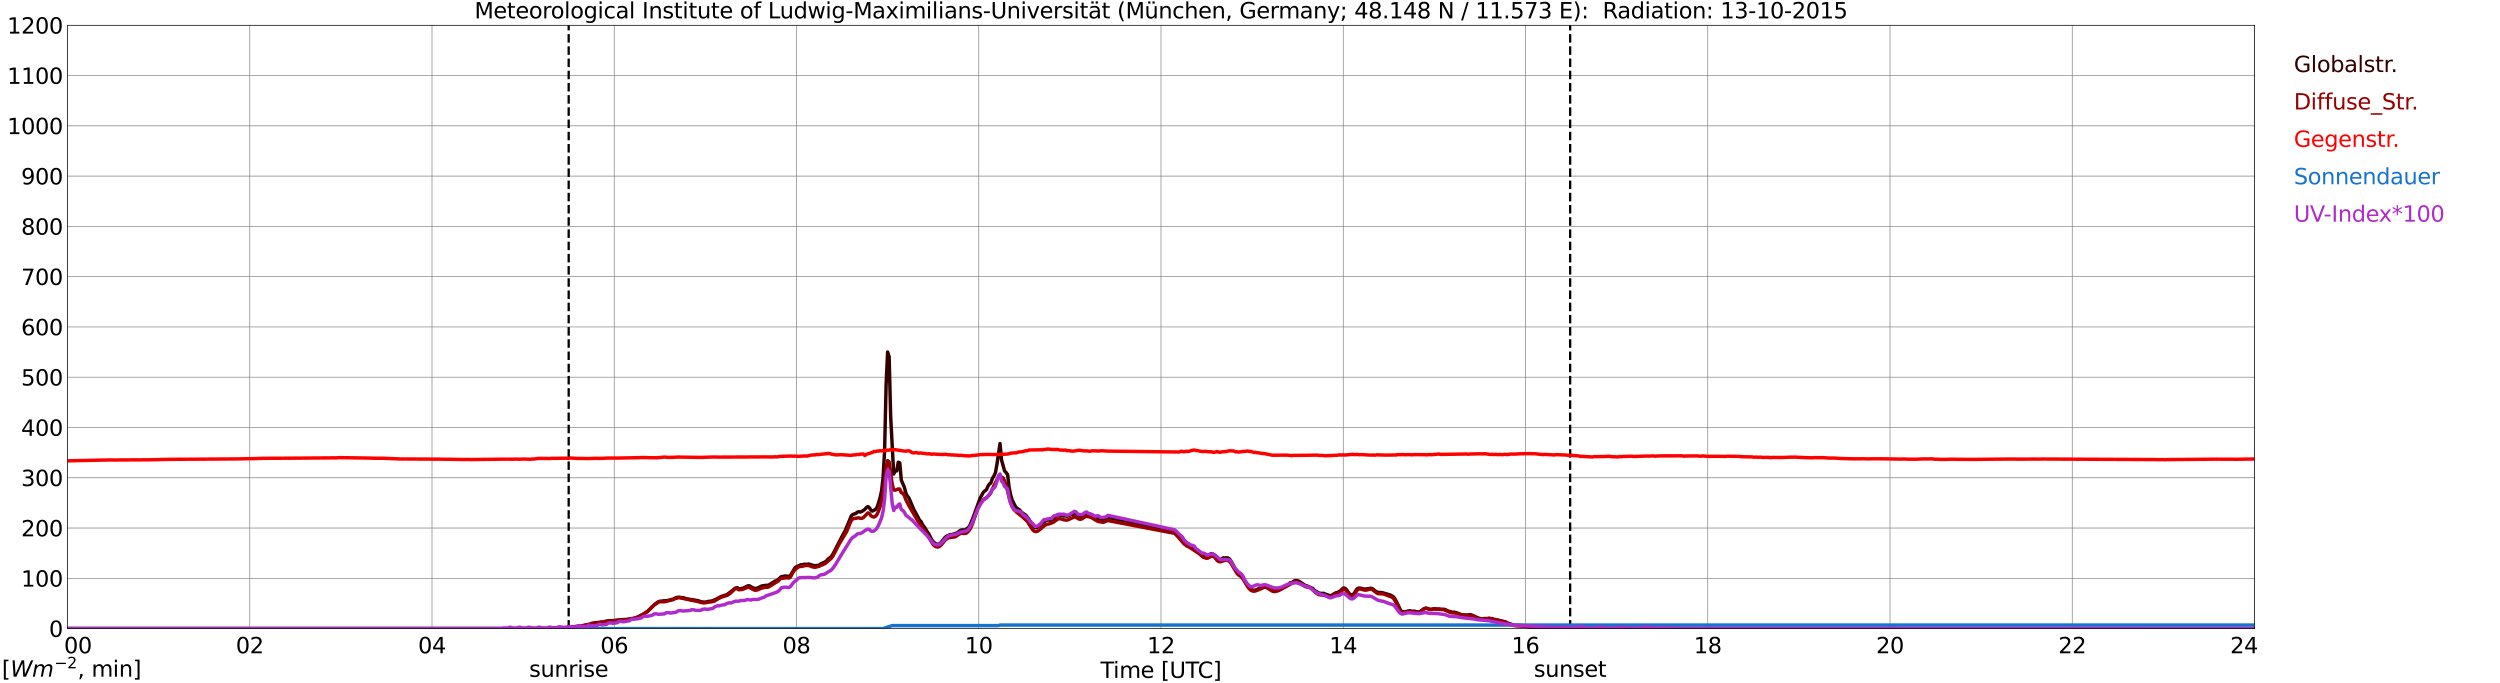<?xml version="1.0" encoding="utf-8" standalone="no"?>
<!DOCTYPE svg PUBLIC "-//W3C//DTD SVG 1.1//EN"
  "http://www.w3.org/Graphics/SVG/1.1/DTD/svg11.dtd">
<svg xmlns:xlink="http://www.w3.org/1999/xlink" width="1085.4pt" height="296.64pt" viewBox="0 0 1085.4 296.64" xmlns="http://www.w3.org/2000/svg" version="1.1">
 <defs>
  <style type="text/css">*{stroke-linejoin: round; stroke-linecap: butt}</style>
 </defs>
 <g id="figure_1">
  <g id="patch_1">
   <path d="M 0 296.64 
L 1085.4 296.64 
L 1085.4 0 
L 0 0 
z
" style="fill: #ffffff"/>
  </g>
  <g id="axes_1">
   <g id="patch_2">
    <path d="M 29.306 272.909 
L 978.814 272.909 
L 978.814 10.976 
L 29.306 10.976 
z
" style="fill: #ffffff"/>
   </g>
   <g id="patch_3">
    <path d="M 978.814 272.909 
L 978.814 272.909 
L 978.814 10.976 
L 978.814 10.976 
z
" clip-path="url(#p98f437d6e7)" style="fill: #d3d3d3; opacity: 0.25; stroke: #d3d3d3; stroke-linejoin: miter"/>
   </g>
   <g id="matplotlib.axis_1">
    <g id="xtick_1">
     <g id="line2d_1">
      <path d="M 29.306 272.909 
L 29.306 10.976 
" clip-path="url(#p98f437d6e7)" style="fill: none; stroke: #808080; stroke-width: 0.3; stroke-linecap: square"/>
     </g>
     <g id="line2d_2"/>
     <g id="text_1">
      <!--    00 -->
      <g transform="translate(18.733 283.627) scale(0.095 -0.095)">
       <defs>
        <path id="DejaVuSans-20" transform="scale(0.016)"/>
        <path id="DejaVuSans-30" d="M 2034 4250 
Q 1547 4250 1301 3770 
Q 1056 3291 1056 2328 
Q 1056 1369 1301 889 
Q 1547 409 2034 409 
Q 2525 409 2770 889 
Q 3016 1369 3016 2328 
Q 3016 3291 2770 3770 
Q 2525 4250 2034 4250 
z
M 2034 4750 
Q 2819 4750 3233 4129 
Q 3647 3509 3647 2328 
Q 3647 1150 3233 529 
Q 2819 -91 2034 -91 
Q 1250 -91 836 529 
Q 422 1150 422 2328 
Q 422 3509 836 4129 
Q 1250 4750 2034 4750 
z
" transform="scale(0.016)"/>
       </defs>
       <use xlink:href="#DejaVuSans-20"/>
       <use xlink:href="#DejaVuSans-20" transform="translate(31.787 0)"/>
       <use xlink:href="#DejaVuSans-20" transform="translate(63.574 0)"/>
       <use xlink:href="#DejaVuSans-30" transform="translate(95.361 0)"/>
       <use xlink:href="#DejaVuSans-30" transform="translate(158.984 0)"/>
      </g>
     </g>
    </g>
    <g id="xtick_2">
     <g id="line2d_3">
      <path d="M 108.431 272.909 
L 108.431 10.976 
" clip-path="url(#p98f437d6e7)" style="fill: none; stroke: #808080; stroke-width: 0.3; stroke-linecap: square"/>
     </g>
     <g id="line2d_4"/>
     <g id="text_2">
      <!-- 02 -->
      <g transform="translate(102.387 283.627) scale(0.095 -0.095)">
       <defs>
        <path id="DejaVuSans-32" d="M 1228 531 
L 3431 531 
L 3431 0 
L 469 0 
L 469 531 
Q 828 903 1448 1529 
Q 2069 2156 2228 2338 
Q 2531 2678 2651 2914 
Q 2772 3150 2772 3378 
Q 2772 3750 2511 3984 
Q 2250 4219 1831 4219 
Q 1534 4219 1204 4116 
Q 875 4013 500 3803 
L 500 4441 
Q 881 4594 1212 4672 
Q 1544 4750 1819 4750 
Q 2544 4750 2975 4387 
Q 3406 4025 3406 3419 
Q 3406 3131 3298 2873 
Q 3191 2616 2906 2266 
Q 2828 2175 2409 1742 
Q 1991 1309 1228 531 
z
" transform="scale(0.016)"/>
       </defs>
       <use xlink:href="#DejaVuSans-30"/>
       <use xlink:href="#DejaVuSans-32" transform="translate(63.623 0)"/>
      </g>
     </g>
    </g>
    <g id="xtick_3">
     <g id="line2d_5">
      <path d="M 187.557 272.909 
L 187.557 10.976 
" clip-path="url(#p98f437d6e7)" style="fill: none; stroke: #808080; stroke-width: 0.3; stroke-linecap: square"/>
     </g>
     <g id="line2d_6"/>
     <g id="text_3">
      <!-- 04 -->
      <g transform="translate(181.513 283.627) scale(0.095 -0.095)">
       <defs>
        <path id="DejaVuSans-34" d="M 2419 4116 
L 825 1625 
L 2419 1625 
L 2419 4116 
z
M 2253 4666 
L 3047 4666 
L 3047 1625 
L 3713 1625 
L 3713 1100 
L 3047 1100 
L 3047 0 
L 2419 0 
L 2419 1100 
L 313 1100 
L 313 1709 
L 2253 4666 
z
" transform="scale(0.016)"/>
       </defs>
       <use xlink:href="#DejaVuSans-30"/>
       <use xlink:href="#DejaVuSans-34" transform="translate(63.623 0)"/>
      </g>
     </g>
    </g>
    <g id="xtick_4">
     <g id="line2d_7">
      <path d="M 266.683 272.909 
L 266.683 10.976 
" clip-path="url(#p98f437d6e7)" style="fill: none; stroke: #808080; stroke-width: 0.3; stroke-linecap: square"/>
     </g>
     <g id="line2d_8"/>
     <g id="text_4">
      <!-- 06 -->
      <g transform="translate(260.638 283.627) scale(0.095 -0.095)">
       <defs>
        <path id="DejaVuSans-36" d="M 2113 2584 
Q 1688 2584 1439 2293 
Q 1191 2003 1191 1497 
Q 1191 994 1439 701 
Q 1688 409 2113 409 
Q 2538 409 2786 701 
Q 3034 994 3034 1497 
Q 3034 2003 2786 2293 
Q 2538 2584 2113 2584 
z
M 3366 4563 
L 3366 3988 
Q 3128 4100 2886 4159 
Q 2644 4219 2406 4219 
Q 1781 4219 1451 3797 
Q 1122 3375 1075 2522 
Q 1259 2794 1537 2939 
Q 1816 3084 2150 3084 
Q 2853 3084 3261 2657 
Q 3669 2231 3669 1497 
Q 3669 778 3244 343 
Q 2819 -91 2113 -91 
Q 1303 -91 875 529 
Q 447 1150 447 2328 
Q 447 3434 972 4092 
Q 1497 4750 2381 4750 
Q 2619 4750 2861 4703 
Q 3103 4656 3366 4563 
z
" transform="scale(0.016)"/>
       </defs>
       <use xlink:href="#DejaVuSans-30"/>
       <use xlink:href="#DejaVuSans-36" transform="translate(63.623 0)"/>
      </g>
     </g>
    </g>
    <g id="xtick_5">
     <g id="line2d_9">
      <path d="M 345.808 272.909 
L 345.808 10.976 
" clip-path="url(#p98f437d6e7)" style="fill: none; stroke: #808080; stroke-width: 0.3; stroke-linecap: square"/>
     </g>
     <g id="line2d_10"/>
     <g id="text_5">
      <!-- 08 -->
      <g transform="translate(339.764 283.627) scale(0.095 -0.095)">
       <defs>
        <path id="DejaVuSans-38" d="M 2034 2216 
Q 1584 2216 1326 1975 
Q 1069 1734 1069 1313 
Q 1069 891 1326 650 
Q 1584 409 2034 409 
Q 2484 409 2743 651 
Q 3003 894 3003 1313 
Q 3003 1734 2745 1975 
Q 2488 2216 2034 2216 
z
M 1403 2484 
Q 997 2584 770 2862 
Q 544 3141 544 3541 
Q 544 4100 942 4425 
Q 1341 4750 2034 4750 
Q 2731 4750 3128 4425 
Q 3525 4100 3525 3541 
Q 3525 3141 3298 2862 
Q 3072 2584 2669 2484 
Q 3125 2378 3379 2068 
Q 3634 1759 3634 1313 
Q 3634 634 3220 271 
Q 2806 -91 2034 -91 
Q 1263 -91 848 271 
Q 434 634 434 1313 
Q 434 1759 690 2068 
Q 947 2378 1403 2484 
z
M 1172 3481 
Q 1172 3119 1398 2916 
Q 1625 2713 2034 2713 
Q 2441 2713 2670 2916 
Q 2900 3119 2900 3481 
Q 2900 3844 2670 4047 
Q 2441 4250 2034 4250 
Q 1625 4250 1398 4047 
Q 1172 3844 1172 3481 
z
" transform="scale(0.016)"/>
       </defs>
       <use xlink:href="#DejaVuSans-30"/>
       <use xlink:href="#DejaVuSans-38" transform="translate(63.623 0)"/>
      </g>
     </g>
    </g>
    <g id="xtick_6">
     <g id="line2d_11">
      <path d="M 424.934 272.909 
L 424.934 10.976 
" clip-path="url(#p98f437d6e7)" style="fill: none; stroke: #808080; stroke-width: 0.3; stroke-linecap: square"/>
     </g>
     <g id="line2d_12"/>
     <g id="text_6">
      <!-- 10 -->
      <g transform="translate(418.89 283.627) scale(0.095 -0.095)">
       <defs>
        <path id="DejaVuSans-31" d="M 794 531 
L 1825 531 
L 1825 4091 
L 703 3866 
L 703 4441 
L 1819 4666 
L 2450 4666 
L 2450 531 
L 3481 531 
L 3481 0 
L 794 0 
L 794 531 
z
" transform="scale(0.016)"/>
       </defs>
       <use xlink:href="#DejaVuSans-31"/>
       <use xlink:href="#DejaVuSans-30" transform="translate(63.623 0)"/>
      </g>
     </g>
    </g>
    <g id="xtick_7">
     <g id="line2d_13">
      <path d="M 504.06 272.909 
L 504.06 10.976 
" clip-path="url(#p98f437d6e7)" style="fill: none; stroke: #808080; stroke-width: 0.3; stroke-linecap: square"/>
     </g>
     <g id="line2d_14"/>
     <g id="text_7">
      <!-- 12 -->
      <g transform="translate(498.015 283.627) scale(0.095 -0.095)">
       <use xlink:href="#DejaVuSans-31"/>
       <use xlink:href="#DejaVuSans-32" transform="translate(63.623 0)"/>
      </g>
     </g>
    </g>
    <g id="xtick_8">
     <g id="line2d_15">
      <path d="M 583.185 272.909 
L 583.185 10.976 
" clip-path="url(#p98f437d6e7)" style="fill: none; stroke: #808080; stroke-width: 0.3; stroke-linecap: square"/>
     </g>
     <g id="line2d_16"/>
     <g id="text_8">
      <!-- 14 -->
      <g transform="translate(577.141 283.627) scale(0.095 -0.095)">
       <use xlink:href="#DejaVuSans-31"/>
       <use xlink:href="#DejaVuSans-34" transform="translate(63.623 0)"/>
      </g>
     </g>
    </g>
    <g id="xtick_9">
     <g id="line2d_17">
      <path d="M 662.311 272.909 
L 662.311 10.976 
" clip-path="url(#p98f437d6e7)" style="fill: none; stroke: #808080; stroke-width: 0.3; stroke-linecap: square"/>
     </g>
     <g id="line2d_18"/>
     <g id="text_9">
      <!-- 16 -->
      <g transform="translate(656.267 283.627) scale(0.095 -0.095)">
       <use xlink:href="#DejaVuSans-31"/>
       <use xlink:href="#DejaVuSans-36" transform="translate(63.623 0)"/>
      </g>
     </g>
    </g>
    <g id="xtick_10">
     <g id="line2d_19">
      <path d="M 741.437 272.909 
L 741.437 10.976 
" clip-path="url(#p98f437d6e7)" style="fill: none; stroke: #808080; stroke-width: 0.3; stroke-linecap: square"/>
     </g>
     <g id="line2d_20"/>
     <g id="text_10">
      <!-- 18 -->
      <g transform="translate(735.392 283.627) scale(0.095 -0.095)">
       <use xlink:href="#DejaVuSans-31"/>
       <use xlink:href="#DejaVuSans-38" transform="translate(63.623 0)"/>
      </g>
     </g>
    </g>
    <g id="xtick_11">
     <g id="line2d_21">
      <path d="M 820.562 272.909 
L 820.562 10.976 
" clip-path="url(#p98f437d6e7)" style="fill: none; stroke: #808080; stroke-width: 0.3; stroke-linecap: square"/>
     </g>
     <g id="line2d_22"/>
     <g id="text_11">
      <!-- 20 -->
      <g transform="translate(814.518 283.627) scale(0.095 -0.095)">
       <use xlink:href="#DejaVuSans-32"/>
       <use xlink:href="#DejaVuSans-30" transform="translate(63.623 0)"/>
      </g>
     </g>
    </g>
    <g id="xtick_12">
     <g id="line2d_23">
      <path d="M 899.688 272.909 
L 899.688 10.976 
" clip-path="url(#p98f437d6e7)" style="fill: none; stroke: #808080; stroke-width: 0.3; stroke-linecap: square"/>
     </g>
     <g id="line2d_24"/>
     <g id="text_12">
      <!-- 22 -->
      <g transform="translate(893.644 283.627) scale(0.095 -0.095)">
       <use xlink:href="#DejaVuSans-32"/>
       <use xlink:href="#DejaVuSans-32" transform="translate(63.623 0)"/>
      </g>
     </g>
    </g>
    <g id="xtick_13">
     <g id="line2d_25">
      <path d="M 978.814 272.909 
L 978.814 10.976 
" clip-path="url(#p98f437d6e7)" style="fill: none; stroke: #808080; stroke-width: 0.3; stroke-linecap: square"/>
     </g>
     <g id="line2d_26"/>
     <g id="text_13">
      <!-- 24    -->
      <g transform="translate(968.241 283.627) scale(0.095 -0.095)">
       <use xlink:href="#DejaVuSans-32"/>
       <use xlink:href="#DejaVuSans-34" transform="translate(63.623 0)"/>
       <use xlink:href="#DejaVuSans-20" transform="translate(127.246 0)"/>
       <use xlink:href="#DejaVuSans-20" transform="translate(159.033 0)"/>
       <use xlink:href="#DejaVuSans-20" transform="translate(190.82 0)"/>
      </g>
     </g>
    </g>
    <g id="text_14">
     <!-- Time [UTC] -->
     <g transform="translate(477.806 294.322) scale(0.095 -0.095)">
      <defs>
       <path id="DejaVuSans-54" d="M -19 4666 
L 3928 4666 
L 3928 4134 
L 2272 4134 
L 2272 0 
L 1638 0 
L 1638 4134 
L -19 4134 
L -19 4666 
z
" transform="scale(0.016)"/>
       <path id="DejaVuSans-69" d="M 603 3500 
L 1178 3500 
L 1178 0 
L 603 0 
L 603 3500 
z
M 603 4863 
L 1178 4863 
L 1178 4134 
L 603 4134 
L 603 4863 
z
" transform="scale(0.016)"/>
       <path id="DejaVuSans-6d" d="M 3328 2828 
Q 3544 3216 3844 3400 
Q 4144 3584 4550 3584 
Q 5097 3584 5394 3201 
Q 5691 2819 5691 2113 
L 5691 0 
L 5113 0 
L 5113 2094 
Q 5113 2597 4934 2840 
Q 4756 3084 4391 3084 
Q 3944 3084 3684 2787 
Q 3425 2491 3425 1978 
L 3425 0 
L 2847 0 
L 2847 2094 
Q 2847 2600 2669 2842 
Q 2491 3084 2119 3084 
Q 1678 3084 1418 2786 
Q 1159 2488 1159 1978 
L 1159 0 
L 581 0 
L 581 3500 
L 1159 3500 
L 1159 2956 
Q 1356 3278 1631 3431 
Q 1906 3584 2284 3584 
Q 2666 3584 2933 3390 
Q 3200 3197 3328 2828 
z
" transform="scale(0.016)"/>
       <path id="DejaVuSans-65" d="M 3597 1894 
L 3597 1613 
L 953 1613 
Q 991 1019 1311 708 
Q 1631 397 2203 397 
Q 2534 397 2845 478 
Q 3156 559 3463 722 
L 3463 178 
Q 3153 47 2828 -22 
Q 2503 -91 2169 -91 
Q 1331 -91 842 396 
Q 353 884 353 1716 
Q 353 2575 817 3079 
Q 1281 3584 2069 3584 
Q 2775 3584 3186 3129 
Q 3597 2675 3597 1894 
z
M 3022 2063 
Q 3016 2534 2758 2815 
Q 2500 3097 2075 3097 
Q 1594 3097 1305 2825 
Q 1016 2553 972 2059 
L 3022 2063 
z
" transform="scale(0.016)"/>
       <path id="DejaVuSans-5b" d="M 550 4863 
L 1875 4863 
L 1875 4416 
L 1125 4416 
L 1125 -397 
L 1875 -397 
L 1875 -844 
L 550 -844 
L 550 4863 
z
" transform="scale(0.016)"/>
       <path id="DejaVuSans-55" d="M 556 4666 
L 1191 4666 
L 1191 1831 
Q 1191 1081 1462 751 
Q 1734 422 2344 422 
Q 2950 422 3222 751 
Q 3494 1081 3494 1831 
L 3494 4666 
L 4128 4666 
L 4128 1753 
Q 4128 841 3676 375 
Q 3225 -91 2344 -91 
Q 1459 -91 1007 375 
Q 556 841 556 1753 
L 556 4666 
z
" transform="scale(0.016)"/>
       <path id="DejaVuSans-43" d="M 4122 4306 
L 4122 3641 
Q 3803 3938 3442 4084 
Q 3081 4231 2675 4231 
Q 1875 4231 1450 3742 
Q 1025 3253 1025 2328 
Q 1025 1406 1450 917 
Q 1875 428 2675 428 
Q 3081 428 3442 575 
Q 3803 722 4122 1019 
L 4122 359 
Q 3791 134 3420 21 
Q 3050 -91 2638 -91 
Q 1578 -91 968 557 
Q 359 1206 359 2328 
Q 359 3453 968 4101 
Q 1578 4750 2638 4750 
Q 3056 4750 3426 4639 
Q 3797 4528 4122 4306 
z
" transform="scale(0.016)"/>
       <path id="DejaVuSans-5d" d="M 1947 4863 
L 1947 -844 
L 622 -844 
L 622 -397 
L 1369 -397 
L 1369 4416 
L 622 4416 
L 622 4863 
L 1947 4863 
z
" transform="scale(0.016)"/>
      </defs>
      <use xlink:href="#DejaVuSans-54"/>
      <use xlink:href="#DejaVuSans-69" transform="translate(57.959 0)"/>
      <use xlink:href="#DejaVuSans-6d" transform="translate(85.742 0)"/>
      <use xlink:href="#DejaVuSans-65" transform="translate(183.154 0)"/>
      <use xlink:href="#DejaVuSans-20" transform="translate(244.678 0)"/>
      <use xlink:href="#DejaVuSans-5b" transform="translate(276.465 0)"/>
      <use xlink:href="#DejaVuSans-55" transform="translate(315.479 0)"/>
      <use xlink:href="#DejaVuSans-54" transform="translate(388.672 0)"/>
      <use xlink:href="#DejaVuSans-43" transform="translate(443.881 0)"/>
      <use xlink:href="#DejaVuSans-5d" transform="translate(513.705 0)"/>
     </g>
    </g>
   </g>
   <g id="matplotlib.axis_2">
    <g id="ytick_1">
     <g id="line2d_27">
      <path d="M 29.306 272.909 
L 978.814 272.909 
" clip-path="url(#p98f437d6e7)" style="fill: none; stroke: #808080; stroke-width: 0.3; stroke-linecap: square"/>
     </g>
     <g id="line2d_28"/>
     <g id="text_15">
      <!-- 0 -->
      <g transform="translate(21.261 276.518) scale(0.095 -0.095)">
       <use xlink:href="#DejaVuSans-30"/>
      </g>
     </g>
    </g>
    <g id="ytick_2">
     <g id="line2d_29">
      <path d="M 29.306 251.081 
L 978.814 251.081 
" clip-path="url(#p98f437d6e7)" style="fill: none; stroke: #808080; stroke-width: 0.3; stroke-linecap: square"/>
     </g>
     <g id="line2d_30"/>
     <g id="text_16">
      <!-- 100 -->
      <g transform="translate(9.173 254.69) scale(0.095 -0.095)">
       <use xlink:href="#DejaVuSans-31"/>
       <use xlink:href="#DejaVuSans-30" transform="translate(63.623 0)"/>
       <use xlink:href="#DejaVuSans-30" transform="translate(127.246 0)"/>
      </g>
     </g>
    </g>
    <g id="ytick_3">
     <g id="line2d_31">
      <path d="M 29.306 229.253 
L 978.814 229.253 
" clip-path="url(#p98f437d6e7)" style="fill: none; stroke: #808080; stroke-width: 0.3; stroke-linecap: square"/>
     </g>
     <g id="line2d_32"/>
     <g id="text_17">
      <!-- 200 -->
      <g transform="translate(9.173 232.863) scale(0.095 -0.095)">
       <use xlink:href="#DejaVuSans-32"/>
       <use xlink:href="#DejaVuSans-30" transform="translate(63.623 0)"/>
       <use xlink:href="#DejaVuSans-30" transform="translate(127.246 0)"/>
      </g>
     </g>
    </g>
    <g id="ytick_4">
     <g id="line2d_33">
      <path d="M 29.306 207.426 
L 978.814 207.426 
" clip-path="url(#p98f437d6e7)" style="fill: none; stroke: #808080; stroke-width: 0.3; stroke-linecap: square"/>
     </g>
     <g id="line2d_34"/>
     <g id="text_18">
      <!-- 300 -->
      <g transform="translate(9.173 211.035) scale(0.095 -0.095)">
       <defs>
        <path id="DejaVuSans-33" d="M 2597 2516 
Q 3050 2419 3304 2112 
Q 3559 1806 3559 1356 
Q 3559 666 3084 287 
Q 2609 -91 1734 -91 
Q 1441 -91 1130 -33 
Q 819 25 488 141 
L 488 750 
Q 750 597 1062 519 
Q 1375 441 1716 441 
Q 2309 441 2620 675 
Q 2931 909 2931 1356 
Q 2931 1769 2642 2001 
Q 2353 2234 1838 2234 
L 1294 2234 
L 1294 2753 
L 1863 2753 
Q 2328 2753 2575 2939 
Q 2822 3125 2822 3475 
Q 2822 3834 2567 4026 
Q 2313 4219 1838 4219 
Q 1578 4219 1281 4162 
Q 984 4106 628 3988 
L 628 4550 
Q 988 4650 1302 4700 
Q 1616 4750 1894 4750 
Q 2613 4750 3031 4423 
Q 3450 4097 3450 3541 
Q 3450 3153 3228 2886 
Q 3006 2619 2597 2516 
z
" transform="scale(0.016)"/>
       </defs>
       <use xlink:href="#DejaVuSans-33"/>
       <use xlink:href="#DejaVuSans-30" transform="translate(63.623 0)"/>
       <use xlink:href="#DejaVuSans-30" transform="translate(127.246 0)"/>
      </g>
     </g>
    </g>
    <g id="ytick_5">
     <g id="line2d_35">
      <path d="M 29.306 185.598 
L 978.814 185.598 
" clip-path="url(#p98f437d6e7)" style="fill: none; stroke: #808080; stroke-width: 0.3; stroke-linecap: square"/>
     </g>
     <g id="line2d_36"/>
     <g id="text_19">
      <!-- 400 -->
      <g transform="translate(9.173 189.207) scale(0.095 -0.095)">
       <use xlink:href="#DejaVuSans-34"/>
       <use xlink:href="#DejaVuSans-30" transform="translate(63.623 0)"/>
       <use xlink:href="#DejaVuSans-30" transform="translate(127.246 0)"/>
      </g>
     </g>
    </g>
    <g id="ytick_6">
     <g id="line2d_37">
      <path d="M 29.306 163.77 
L 978.814 163.77 
" clip-path="url(#p98f437d6e7)" style="fill: none; stroke: #808080; stroke-width: 0.3; stroke-linecap: square"/>
     </g>
     <g id="line2d_38"/>
     <g id="text_20">
      <!-- 500 -->
      <g transform="translate(9.173 167.379) scale(0.095 -0.095)">
       <defs>
        <path id="DejaVuSans-35" d="M 691 4666 
L 3169 4666 
L 3169 4134 
L 1269 4134 
L 1269 2991 
Q 1406 3038 1543 3061 
Q 1681 3084 1819 3084 
Q 2600 3084 3056 2656 
Q 3513 2228 3513 1497 
Q 3513 744 3044 326 
Q 2575 -91 1722 -91 
Q 1428 -91 1123 -41 
Q 819 9 494 109 
L 494 744 
Q 775 591 1075 516 
Q 1375 441 1709 441 
Q 2250 441 2565 725 
Q 2881 1009 2881 1497 
Q 2881 1984 2565 2268 
Q 2250 2553 1709 2553 
Q 1456 2553 1204 2497 
Q 953 2441 691 2322 
L 691 4666 
z
" transform="scale(0.016)"/>
       </defs>
       <use xlink:href="#DejaVuSans-35"/>
       <use xlink:href="#DejaVuSans-30" transform="translate(63.623 0)"/>
       <use xlink:href="#DejaVuSans-30" transform="translate(127.246 0)"/>
      </g>
     </g>
    </g>
    <g id="ytick_7">
     <g id="line2d_39">
      <path d="M 29.306 141.942 
L 978.814 141.942 
" clip-path="url(#p98f437d6e7)" style="fill: none; stroke: #808080; stroke-width: 0.3; stroke-linecap: square"/>
     </g>
     <g id="line2d_40"/>
     <g id="text_21">
      <!-- 600 -->
      <g transform="translate(9.173 145.551) scale(0.095 -0.095)">
       <use xlink:href="#DejaVuSans-36"/>
       <use xlink:href="#DejaVuSans-30" transform="translate(63.623 0)"/>
       <use xlink:href="#DejaVuSans-30" transform="translate(127.246 0)"/>
      </g>
     </g>
    </g>
    <g id="ytick_8">
     <g id="line2d_41">
      <path d="M 29.306 120.114 
L 978.814 120.114 
" clip-path="url(#p98f437d6e7)" style="fill: none; stroke: #808080; stroke-width: 0.3; stroke-linecap: square"/>
     </g>
     <g id="line2d_42"/>
     <g id="text_22">
      <!-- 700 -->
      <g transform="translate(9.173 123.724) scale(0.095 -0.095)">
       <defs>
        <path id="DejaVuSans-37" d="M 525 4666 
L 3525 4666 
L 3525 4397 
L 1831 0 
L 1172 0 
L 2766 4134 
L 525 4134 
L 525 4666 
z
" transform="scale(0.016)"/>
       </defs>
       <use xlink:href="#DejaVuSans-37"/>
       <use xlink:href="#DejaVuSans-30" transform="translate(63.623 0)"/>
       <use xlink:href="#DejaVuSans-30" transform="translate(127.246 0)"/>
      </g>
     </g>
    </g>
    <g id="ytick_9">
     <g id="line2d_43">
      <path d="M 29.306 98.287 
L 978.814 98.287 
" clip-path="url(#p98f437d6e7)" style="fill: none; stroke: #808080; stroke-width: 0.3; stroke-linecap: square"/>
     </g>
     <g id="line2d_44"/>
     <g id="text_23">
      <!-- 800 -->
      <g transform="translate(9.173 101.896) scale(0.095 -0.095)">
       <use xlink:href="#DejaVuSans-38"/>
       <use xlink:href="#DejaVuSans-30" transform="translate(63.623 0)"/>
       <use xlink:href="#DejaVuSans-30" transform="translate(127.246 0)"/>
      </g>
     </g>
    </g>
    <g id="ytick_10">
     <g id="line2d_45">
      <path d="M 29.306 76.459 
L 978.814 76.459 
" clip-path="url(#p98f437d6e7)" style="fill: none; stroke: #808080; stroke-width: 0.3; stroke-linecap: square"/>
     </g>
     <g id="line2d_46"/>
     <g id="text_24">
      <!-- 900 -->
      <g transform="translate(9.173 80.068) scale(0.095 -0.095)">
       <defs>
        <path id="DejaVuSans-39" d="M 703 97 
L 703 672 
Q 941 559 1184 500 
Q 1428 441 1663 441 
Q 2288 441 2617 861 
Q 2947 1281 2994 2138 
Q 2813 1869 2534 1725 
Q 2256 1581 1919 1581 
Q 1219 1581 811 2004 
Q 403 2428 403 3163 
Q 403 3881 828 4315 
Q 1253 4750 1959 4750 
Q 2769 4750 3195 4129 
Q 3622 3509 3622 2328 
Q 3622 1225 3098 567 
Q 2575 -91 1691 -91 
Q 1453 -91 1209 -44 
Q 966 3 703 97 
z
M 1959 2075 
Q 2384 2075 2632 2365 
Q 2881 2656 2881 3163 
Q 2881 3666 2632 3958 
Q 2384 4250 1959 4250 
Q 1534 4250 1286 3958 
Q 1038 3666 1038 3163 
Q 1038 2656 1286 2365 
Q 1534 2075 1959 2075 
z
" transform="scale(0.016)"/>
       </defs>
       <use xlink:href="#DejaVuSans-39"/>
       <use xlink:href="#DejaVuSans-30" transform="translate(63.623 0)"/>
       <use xlink:href="#DejaVuSans-30" transform="translate(127.246 0)"/>
      </g>
     </g>
    </g>
    <g id="ytick_11">
     <g id="line2d_47">
      <path d="M 29.306 54.631 
L 978.814 54.631 
" clip-path="url(#p98f437d6e7)" style="fill: none; stroke: #808080; stroke-width: 0.3; stroke-linecap: square"/>
     </g>
     <g id="line2d_48"/>
     <g id="text_25">
      <!-- 1000 -->
      <g transform="translate(3.128 58.24) scale(0.095 -0.095)">
       <use xlink:href="#DejaVuSans-31"/>
       <use xlink:href="#DejaVuSans-30" transform="translate(63.623 0)"/>
       <use xlink:href="#DejaVuSans-30" transform="translate(127.246 0)"/>
       <use xlink:href="#DejaVuSans-30" transform="translate(190.869 0)"/>
      </g>
     </g>
    </g>
    <g id="ytick_12">
     <g id="line2d_49">
      <path d="M 29.306 32.803 
L 978.814 32.803 
" clip-path="url(#p98f437d6e7)" style="fill: none; stroke: #808080; stroke-width: 0.3; stroke-linecap: square"/>
     </g>
     <g id="line2d_50"/>
     <g id="text_26">
      <!-- 1100 -->
      <g transform="translate(3.128 36.413) scale(0.095 -0.095)">
       <use xlink:href="#DejaVuSans-31"/>
       <use xlink:href="#DejaVuSans-31" transform="translate(63.623 0)"/>
       <use xlink:href="#DejaVuSans-30" transform="translate(127.246 0)"/>
       <use xlink:href="#DejaVuSans-30" transform="translate(190.869 0)"/>
      </g>
     </g>
    </g>
    <g id="ytick_13">
     <g id="line2d_51">
      <path d="M 29.306 10.976 
L 978.814 10.976 
" clip-path="url(#p98f437d6e7)" style="fill: none; stroke: #808080; stroke-width: 0.3; stroke-linecap: square"/>
     </g>
     <g id="line2d_52"/>
     <g id="text_27">
      <!-- 1200 -->
      <g transform="translate(3.128 14.585) scale(0.095 -0.095)">
       <use xlink:href="#DejaVuSans-31"/>
       <use xlink:href="#DejaVuSans-32" transform="translate(63.623 0)"/>
       <use xlink:href="#DejaVuSans-30" transform="translate(127.246 0)"/>
       <use xlink:href="#DejaVuSans-30" transform="translate(190.869 0)"/>
      </g>
     </g>
    </g>
   </g>
   <g id="line2d_53">
    <path d="M 246.901 272.909 
L 246.901 10.976 
" clip-path="url(#p98f437d6e7)" style="fill: none; stroke-dasharray: 3.7,1.6; stroke-dashoffset: 0; stroke: #000000"/>
   </g>
   <g id="line2d_54">
    <path d="M 681.697 272.909 
L 681.697 10.976 
" clip-path="url(#p98f437d6e7)" style="fill: none; stroke-dasharray: 3.7,1.6; stroke-dashoffset: 0; stroke: #000000"/>
   </g>
   <g id="line2d_55">
    <path d="M 29.306 272.909 
L 238.989 272.909 
L 239.648 272.647 
L 240.967 272.616 
L 241.626 272.529 
L 242.286 272.588 
L 243.604 272.47 
L 244.923 272.529 
L 252.176 271.789 
L 256.133 271.077 
L 256.792 270.663 
L 259.43 270.248 
L 260.089 270.307 
L 260.748 270.071 
L 262.067 270.041 
L 262.726 269.774 
L 264.045 269.536 
L 266.023 269.449 
L 267.342 269.329 
L 269.98 269.034 
L 271.958 268.945 
L 275.255 268.412 
L 276.573 268.026 
L 277.892 267.375 
L 279.87 266.339 
L 281.189 265.42 
L 283.167 263.436 
L 284.486 262.191 
L 285.805 261.303 
L 286.464 261.037 
L 287.124 261.037 
L 287.783 260.888 
L 289.761 260.74 
L 292.399 260.089 
L 293.058 259.675 
L 293.717 259.408 
L 295.036 259.26 
L 295.696 259.498 
L 296.355 259.437 
L 297.014 259.585 
L 297.674 259.913 
L 298.992 260.089 
L 299.652 260.297 
L 300.311 260.297 
L 302.289 260.681 
L 302.949 260.77 
L 304.267 261.216 
L 304.927 261.362 
L 306.246 261.423 
L 307.564 261.096 
L 308.883 260.978 
L 310.861 260.207 
L 312.839 259.083 
L 314.818 258.402 
L 315.477 258.254 
L 318.114 256.269 
L 318.774 255.647 
L 319.433 255.292 
L 320.093 255.143 
L 320.752 255.617 
L 321.411 255.617 
L 322.73 255.32 
L 324.708 254.344 
L 325.368 254.314 
L 326.686 255.143 
L 327.346 255.381 
L 328.005 255.499 
L 328.665 255.381 
L 329.983 254.787 
L 330.643 254.432 
L 332.621 254.106 
L 333.28 254.165 
L 333.94 253.899 
L 336.577 252.24 
L 337.236 252.153 
L 339.215 250.376 
L 339.874 250.315 
L 340.533 250.138 
L 341.193 250.079 
L 342.512 250.228 
L 343.171 249.872 
L 345.149 246.526 
L 345.808 246.052 
L 347.787 245.161 
L 348.446 245.251 
L 349.105 244.954 
L 350.424 245.015 
L 351.083 244.867 
L 353.721 245.666 
L 354.38 245.517 
L 355.04 245.548 
L 355.699 245.281 
L 356.359 244.836 
L 358.337 243.919 
L 358.996 243.356 
L 359.655 242.616 
L 360.974 241.608 
L 361.634 240.543 
L 365.59 232.872 
L 366.909 230.443 
L 368.227 227.332 
L 369.546 224.135 
L 370.206 223.364 
L 371.524 222.949 
L 372.184 222.386 
L 372.843 222.151 
L 373.502 222.299 
L 374.162 222.061 
L 375.481 221.142 
L 376.14 220.374 
L 376.799 219.928 
L 377.459 220.461 
L 378.118 221.47 
L 378.777 221.884 
L 380.096 221.203 
L 380.756 220.284 
L 381.415 218.418 
L 382.074 216.109 
L 382.734 213.147 
L 383.393 207.46 
L 384.053 195.82 
L 384.712 167.092 
L 385.371 152.845 
L 386.031 154.89 
L 386.69 180.863 
L 388.009 205.802 
L 388.668 204.319 
L 389.328 204.439 
L 389.987 200.679 
L 390.646 200.973 
L 391.306 208.436 
L 392.624 211.518 
L 393.284 214.035 
L 393.943 215.428 
L 394.603 216.168 
L 395.921 219.247 
L 396.581 220.876 
L 399.218 225.763 
L 399.878 226.475 
L 400.537 227.747 
L 401.856 229.644 
L 402.515 230.827 
L 403.175 231.687 
L 404.493 234.263 
L 405.153 235.182 
L 406.471 236.247 
L 407.131 236.277 
L 407.79 236.188 
L 408.45 235.655 
L 410.428 233.198 
L 411.087 232.693 
L 411.746 232.517 
L 412.406 232.102 
L 413.065 232.13 
L 415.043 231.569 
L 415.703 231.213 
L 417.022 230.236 
L 417.681 230.059 
L 419 230.087 
L 420.318 229.14 
L 420.978 228.31 
L 422.297 225.2 
L 425.593 216.137 
L 426.912 213.797 
L 427.572 213.116 
L 428.231 212.673 
L 428.89 211.162 
L 429.55 210.126 
L 430.209 209.652 
L 430.869 207.696 
L 431.528 206.659 
L 432.187 205.179 
L 432.847 201.477 
L 434.165 192.563 
L 434.825 199.67 
L 436.144 204.468 
L 436.803 205.149 
L 437.462 206.068 
L 438.122 211.636 
L 438.781 214.893 
L 439.44 217.084 
L 440.759 219.752 
L 441.419 220.551 
L 442.737 221.439 
L 443.397 222.299 
L 445.375 223.72 
L 446.694 225.407 
L 448.672 228.636 
L 449.331 228.961 
L 449.991 229.081 
L 451.969 227.778 
L 453.287 226.623 
L 453.947 226.06 
L 455.266 225.704 
L 455.925 225.94 
L 457.244 225.379 
L 458.563 224.311 
L 459.222 223.541 
L 459.881 223.572 
L 461.859 224.045 
L 462.519 223.956 
L 463.178 224.163 
L 463.838 223.986 
L 465.156 223.275 
L 465.816 223.334 
L 466.475 223.008 
L 467.134 223.008 
L 467.794 223.779 
L 468.453 224.045 
L 469.113 224.135 
L 470.431 223.72 
L 471.091 223.157 
L 471.75 222.98 
L 472.409 222.98 
L 474.388 223.689 
L 475.706 224.726 
L 477.025 225.259 
L 477.685 225.289 
L 478.344 225.438 
L 479.003 225.438 
L 480.981 224.667 
L 509.994 230.408 
L 511.313 231.77 
L 511.972 232.451 
L 512.632 232.896 
L 513.95 234.732 
L 516.588 236.629 
L 518.566 237.605 
L 519.226 238.524 
L 519.885 238.849 
L 521.863 240.684 
L 522.522 241.071 
L 523.841 241.16 
L 525.16 240.863 
L 525.819 240.331 
L 526.479 240.508 
L 527.138 240.833 
L 529.116 242.789 
L 529.776 242.965 
L 530.435 242.699 
L 531.094 242.167 
L 531.754 242.256 
L 532.413 242.167 
L 533.073 242.226 
L 533.732 242.581 
L 534.391 243.47 
L 535.71 245.899 
L 536.369 247.41 
L 537.688 249.156 
L 538.348 249.304 
L 539.007 249.747 
L 539.666 250.636 
L 540.985 253.214 
L 541.644 254.013 
L 542.304 255.108 
L 542.963 255.73 
L 544.282 256.383 
L 544.941 256.145 
L 545.601 256.117 
L 546.26 255.612 
L 546.919 255.554 
L 548.238 254.814 
L 548.898 254.814 
L 549.557 254.606 
L 550.876 255.257 
L 552.195 256.324 
L 553.513 256.619 
L 554.173 256.383 
L 554.832 256.352 
L 555.491 255.789 
L 556.151 255.554 
L 559.448 253.687 
L 560.107 253.037 
L 560.766 252.976 
L 562.085 252.118 
L 562.745 252.059 
L 563.404 252.146 
L 564.063 252.415 
L 566.701 254.191 
L 567.36 254.34 
L 569.998 255.523 
L 570.657 256.324 
L 572.635 257.479 
L 573.954 257.686 
L 574.613 257.568 
L 575.273 257.893 
L 576.592 258.308 
L 577.251 258.633 
L 577.91 258.633 
L 579.889 257.389 
L 580.548 257.3 
L 581.867 256.56 
L 583.185 255.346 
L 583.845 255.346 
L 584.504 255.938 
L 585.823 257.745 
L 586.482 258.249 
L 587.142 258.337 
L 587.801 257.804 
L 589.12 255.73 
L 589.779 255.346 
L 590.439 255.316 
L 592.417 255.789 
L 594.395 255.523 
L 595.054 255.405 
L 595.714 255.495 
L 596.373 255.968 
L 597.032 256.619 
L 597.692 256.885 
L 598.351 257.3 
L 599.011 257.212 
L 600.329 257.361 
L 603.626 258.337 
L 604.945 259.107 
L 605.604 259.967 
L 606.264 261.181 
L 608.242 265.267 
L 609.561 265.741 
L 610.879 265.387 
L 612.198 265.149 
L 612.858 265.387 
L 614.176 265.356 
L 614.836 265.564 
L 616.154 265.741 
L 617.473 264.852 
L 618.133 264.35 
L 618.792 264.084 
L 619.451 264.053 
L 620.77 264.527 
L 621.429 264.557 
L 622.748 264.261 
L 624.067 264.468 
L 624.726 264.379 
L 625.386 264.557 
L 626.705 264.527 
L 627.364 264.616 
L 628.683 265.267 
L 630.661 265.83 
L 631.32 265.771 
L 631.98 265.92 
L 633.298 266.393 
L 634.617 266.926 
L 637.255 267.044 
L 637.914 266.836 
L 638.573 266.926 
L 639.233 267.133 
L 641.87 268.377 
L 642.53 268.495 
L 643.189 268.733 
L 643.848 268.703 
L 644.508 268.526 
L 645.827 268.554 
L 646.486 268.377 
L 647.145 268.585 
L 647.805 268.554 
L 648.464 268.91 
L 649.123 268.941 
L 653.739 270.036 
L 654.399 270.451 
L 656.377 271.101 
L 657.036 271.398 
L 658.355 271.516 
L 659.674 271.516 
L 660.992 271.606 
L 663.63 272.02 
L 664.289 272.079 
L 664.949 272.287 
L 666.927 272.405 
L 667.586 272.553 
L 668.905 272.612 
L 669.564 272.732 
L 670.883 272.584 
L 672.202 272.612 
L 672.861 272.76 
L 676.158 272.671 
L 683.411 272.909 
L 978.154 272.909 
L 978.154 272.909 
" clip-path="url(#p98f437d6e7)" style="fill: none; stroke: #330000; stroke-width: 1.5; stroke-linecap: square"/>
   </g>
   <g id="line2d_56">
    <path d="M 29.306 272.909 
L 238.989 272.909 
L 239.648 272.64 
L 240.967 272.555 
L 245.583 272.472 
L 248.22 272.221 
L 250.858 271.968 
L 252.176 271.8 
L 253.495 271.549 
L 256.133 270.962 
L 258.111 270.499 
L 258.77 270.499 
L 260.748 270.207 
L 262.067 270.121 
L 264.045 269.702 
L 265.364 269.576 
L 266.683 269.534 
L 268.002 269.366 
L 269.98 269.198 
L 272.617 269.03 
L 274.595 268.611 
L 275.255 268.526 
L 277.233 267.812 
L 278.552 267.098 
L 281.189 265.378 
L 283.827 262.818 
L 285.805 261.475 
L 286.464 261.222 
L 288.442 261.264 
L 292.399 260.299 
L 293.058 259.88 
L 294.377 259.544 
L 295.036 259.502 
L 298.333 260.172 
L 299.652 260.508 
L 302.949 261.139 
L 304.267 261.558 
L 305.586 261.768 
L 309.543 261.181 
L 310.202 260.93 
L 312.18 259.712 
L 314.158 258.913 
L 315.477 258.579 
L 316.136 258.243 
L 317.455 257.234 
L 318.774 255.892 
L 319.433 255.556 
L 320.093 255.597 
L 320.752 256.06 
L 322.071 255.933 
L 322.73 255.765 
L 324.708 254.927 
L 325.368 255.052 
L 327.346 256.143 
L 328.005 256.269 
L 328.665 256.184 
L 330.643 255.346 
L 332.621 254.927 
L 333.28 254.969 
L 333.94 254.715 
L 335.918 253.456 
L 337.896 252.24 
L 338.555 251.526 
L 339.215 251.064 
L 339.874 251.064 
L 341.193 250.854 
L 341.852 250.854 
L 342.512 250.981 
L 343.171 250.518 
L 344.49 248.126 
L 345.149 247.329 
L 346.468 246.237 
L 347.127 245.984 
L 348.446 245.86 
L 349.765 245.482 
L 350.424 245.439 
L 351.743 245.692 
L 352.402 246.028 
L 353.721 246.32 
L 355.699 245.86 
L 356.359 245.397 
L 357.018 245.27 
L 358.337 244.6 
L 360.974 242.332 
L 361.634 241.409 
L 362.952 238.89 
L 364.271 236.288 
L 367.568 230.831 
L 368.887 227.557 
L 369.546 226.005 
L 370.206 225.333 
L 370.865 225.08 
L 371.524 225.038 
L 372.843 224.787 
L 373.502 225.038 
L 374.162 225.038 
L 374.821 224.746 
L 376.799 222.687 
L 377.459 222.897 
L 378.118 223.905 
L 378.777 224.325 
L 379.437 224.493 
L 380.096 224.156 
L 380.756 223.36 
L 381.415 221.932 
L 382.074 220.044 
L 382.734 217.484 
L 383.393 214.251 
L 384.053 209.717 
L 384.712 202.918 
L 385.371 199.978 
L 386.031 200.524 
L 387.349 210.18 
L 388.009 212.741 
L 388.668 212.824 
L 389.987 212.278 
L 390.646 212.319 
L 391.306 213.915 
L 391.965 214.124 
L 392.624 215.133 
L 393.284 216.98 
L 394.603 219.54 
L 399.218 227.474 
L 400.537 229.111 
L 402.515 232.049 
L 405.153 236.456 
L 405.812 237.044 
L 406.471 237.421 
L 407.131 237.506 
L 407.79 237.253 
L 408.45 236.793 
L 410.428 234.4 
L 411.087 233.896 
L 411.746 233.56 
L 412.406 233.35 
L 414.384 233.141 
L 415.043 232.888 
L 416.362 231.923 
L 417.022 231.628 
L 417.681 231.462 
L 418.34 231.628 
L 419 231.587 
L 419.659 231.419 
L 420.318 230.79 
L 420.978 229.991 
L 421.637 228.817 
L 422.297 227.18 
L 424.275 221.26 
L 425.593 218.743 
L 426.253 217.776 
L 426.912 217.021 
L 427.572 216.475 
L 428.231 216.098 
L 428.89 215.552 
L 429.55 214.838 
L 430.209 213.788 
L 431.528 210.85 
L 432.847 208.29 
L 433.506 207.199 
L 434.165 206.821 
L 435.484 207.452 
L 436.144 208.794 
L 436.803 210.809 
L 438.781 218.239 
L 439.44 219.835 
L 440.1 221.094 
L 441.419 222.436 
L 444.056 224.534 
L 446.034 226.383 
L 447.353 228.481 
L 448.012 229.53 
L 448.672 230.371 
L 449.331 230.748 
L 449.991 230.79 
L 450.65 230.537 
L 451.969 229.53 
L 452.628 228.858 
L 453.947 227.893 
L 454.606 227.599 
L 455.266 227.516 
L 457.244 226.802 
L 459.222 225.374 
L 459.881 225.206 
L 460.541 225.248 
L 461.859 225.669 
L 463.178 225.837 
L 463.838 225.626 
L 466.475 224.41 
L 467.134 224.578 
L 468.453 225.374 
L 469.113 225.46 
L 469.772 225.248 
L 471.091 224.368 
L 471.75 224.156 
L 473.069 224.451 
L 473.728 224.661 
L 476.366 226.215 
L 477.025 226.466 
L 479.003 226.761 
L 480.981 226.005 
L 509.994 231.563 
L 511.313 232.947 
L 513.95 236.011 
L 515.269 237.061 
L 516.588 237.69 
L 520.544 240.335 
L 522.522 242.014 
L 523.841 242.391 
L 524.501 242.267 
L 525.819 241.553 
L 526.479 241.468 
L 527.138 241.721 
L 528.457 243.358 
L 529.116 243.819 
L 529.776 243.904 
L 532.413 243.147 
L 533.073 243.358 
L 533.732 243.736 
L 534.391 244.491 
L 537.029 248.898 
L 537.688 249.612 
L 538.348 249.99 
L 539.007 250.577 
L 539.666 251.417 
L 541.644 254.65 
L 542.304 255.53 
L 542.963 256.202 
L 543.623 256.538 
L 544.282 256.665 
L 544.941 256.621 
L 546.26 256.119 
L 547.579 255.573 
L 548.898 254.942 
L 549.557 254.984 
L 550.216 255.279 
L 552.195 256.538 
L 552.854 256.789 
L 553.513 256.833 
L 554.832 256.497 
L 555.491 256.243 
L 560.766 253.347 
L 562.085 252.635 
L 562.745 252.55 
L 563.404 252.635 
L 564.063 252.928 
L 566.701 254.691 
L 568.679 255.11 
L 569.338 255.53 
L 571.317 257.42 
L 572.635 258.175 
L 575.273 258.511 
L 576.592 259.015 
L 577.251 259.266 
L 577.91 259.14 
L 579.889 257.839 
L 581.207 257.461 
L 581.867 257.042 
L 583.185 255.866 
L 583.845 255.909 
L 584.504 256.497 
L 585.823 258.385 
L 586.482 258.93 
L 587.142 258.93 
L 587.801 258.426 
L 589.12 256.37 
L 589.779 255.741 
L 590.439 255.698 
L 592.417 256.202 
L 593.076 256.202 
L 593.736 256.075 
L 594.395 255.824 
L 595.054 255.783 
L 595.714 255.951 
L 597.032 256.916 
L 597.692 257.461 
L 598.351 257.756 
L 600.329 257.839 
L 600.989 258.007 
L 602.307 258.511 
L 604.286 259.225 
L 604.945 259.729 
L 605.604 260.735 
L 606.264 261.953 
L 607.582 264.806 
L 608.242 265.688 
L 608.901 266.066 
L 609.561 265.983 
L 610.22 265.732 
L 611.539 265.437 
L 615.495 265.898 
L 616.154 265.856 
L 616.814 265.605 
L 618.133 264.429 
L 618.792 264.136 
L 619.451 264.178 
L 620.77 264.64 
L 621.429 264.64 
L 622.748 264.387 
L 626.705 264.682 
L 628.023 265.186 
L 629.342 265.815 
L 630.001 266.024 
L 631.98 266.192 
L 634.617 267.116 
L 636.595 267.201 
L 637.914 267.116 
L 639.233 267.325 
L 639.892 267.62 
L 641.211 268.375 
L 641.87 268.67 
L 644.508 268.794 
L 646.486 268.585 
L 647.145 268.585 
L 648.464 268.962 
L 652.42 269.761 
L 653.739 270.263 
L 656.377 271.355 
L 657.695 271.649 
L 659.014 271.734 
L 662.97 271.985 
L 663.63 272.154 
L 673.521 272.741 
L 674.839 272.741 
L 676.158 272.826 
L 978.154 272.909 
L 978.154 272.909 
" clip-path="url(#p98f437d6e7)" style="fill: none; stroke: #990000; stroke-width: 1.5; stroke-linecap: square"/>
   </g>
   <g id="line2d_57">
    <path d="M 29.306 200.076 
L 47.768 199.69 
L 49.087 199.712 
L 62.275 199.635 
L 64.912 199.616 
L 73.484 199.432 
L 103.816 199.236 
L 107.772 199.144 
L 109.75 199.116 
L 111.069 199.1 
L 114.366 198.969 
L 116.344 199.004 
L 117.003 198.945 
L 118.322 198.969 
L 124.257 198.939 
L 146.016 198.78 
L 147.335 198.675 
L 160.523 198.88 
L 163.16 198.974 
L 166.457 198.952 
L 174.37 199.286 
L 175.688 199.264 
L 190.854 199.347 
L 194.151 199.393 
L 196.129 199.406 
L 201.404 199.511 
L 202.723 199.476 
L 204.701 199.517 
L 218.548 199.349 
L 223.164 199.358 
L 223.823 199.306 
L 225.801 199.382 
L 227.12 199.282 
L 230.417 199.386 
L 231.076 199.282 
L 231.736 199.306 
L 233.714 199.011 
L 235.033 199.024 
L 237.67 199.057 
L 238.329 199.107 
L 239.648 198.967 
L 240.967 198.989 
L 244.264 198.937 
L 244.923 198.983 
L 245.583 198.915 
L 246.901 199.02 
L 247.561 198.836 
L 250.198 199.017 
L 252.176 199.02 
L 254.814 199.096 
L 259.43 198.972 
L 260.089 199.046 
L 261.408 198.985 
L 262.067 198.998 
L 263.386 198.869 
L 267.342 198.882 
L 269.32 198.852 
L 274.595 198.751 
L 279.211 198.638 
L 282.508 198.718 
L 285.145 198.745 
L 287.124 198.598 
L 288.442 198.43 
L 289.761 198.581 
L 292.399 198.55 
L 294.377 198.437 
L 302.289 198.563 
L 304.927 198.59 
L 306.905 198.5 
L 310.202 198.4 
L 312.18 198.459 
L 331.302 198.363 
L 335.918 198.38 
L 336.577 198.288 
L 337.236 198.406 
L 337.896 198.251 
L 339.215 198.114 
L 343.171 198.013 
L 344.49 198.064 
L 345.149 198.009 
L 346.468 198.164 
L 349.105 197.963 
L 350.424 198.009 
L 351.743 197.653 
L 353.062 197.498 
L 353.721 197.522 
L 354.38 197.313 
L 355.04 197.404 
L 359.655 196.867 
L 360.315 196.926 
L 360.974 197.188 
L 362.293 197.38 
L 362.952 197.511 
L 364.93 197.404 
L 366.249 197.468 
L 369.546 197.701 
L 370.206 197.544 
L 371.524 197.455 
L 372.184 197.315 
L 372.843 197.33 
L 373.502 197.193 
L 374.821 197.103 
L 375.481 197.795 
L 376.14 197.241 
L 378.777 196.427 
L 379.437 196.027 
L 380.096 196.042 
L 380.756 195.837 
L 381.415 195.852 
L 382.074 195.669 
L 382.734 195.763 
L 383.393 195.617 
L 384.053 195.789 
L 385.371 195.401 
L 386.031 195.492 
L 386.69 195.108 
L 387.349 195.261 
L 388.668 195.228 
L 389.987 195.455 
L 392.624 195.846 
L 393.284 195.866 
L 394.603 195.706 
L 395.262 196.014 
L 395.921 196.501 
L 396.581 196.623 
L 397.899 196.492 
L 398.559 196.723 
L 399.878 196.675 
L 400.537 196.804 
L 401.196 196.802 
L 402.515 197.075 
L 403.175 196.974 
L 404.493 197.217 
L 405.153 197.112 
L 408.45 197.3 
L 409.768 197.3 
L 410.428 197.21 
L 411.746 197.457 
L 412.406 197.424 
L 413.065 197.542 
L 413.725 197.479 
L 414.384 197.599 
L 415.043 197.57 
L 416.362 197.745 
L 417.022 197.671 
L 418.34 197.806 
L 419 197.9 
L 420.318 197.893 
L 420.978 197.992 
L 421.637 197.806 
L 424.275 197.572 
L 425.593 197.389 
L 428.231 197.295 
L 431.528 197.339 
L 433.506 197.276 
L 434.165 197.317 
L 434.825 197.241 
L 436.144 197.221 
L 437.462 197.129 
L 438.122 196.992 
L 438.781 196.73 
L 441.419 196.573 
L 442.078 196.291 
L 442.737 196.186 
L 443.397 196.202 
L 445.375 195.691 
L 446.034 195.708 
L 446.694 195.379 
L 451.969 195.281 
L 452.628 195.318 
L 453.287 195.132 
L 453.947 195.15 
L 454.606 194.971 
L 455.266 194.968 
L 456.584 195.15 
L 459.222 195.139 
L 459.881 195.357 
L 461.859 195.468 
L 462.519 195.383 
L 463.178 195.656 
L 463.838 195.634 
L 465.816 195.883 
L 468.453 195.47 
L 469.772 195.645 
L 470.431 195.767 
L 471.75 195.741 
L 473.069 195.92 
L 474.388 195.704 
L 477.025 195.818 
L 478.344 195.691 
L 480.981 195.857 
L 511.972 196.239 
L 512.632 195.92 
L 513.291 195.97 
L 513.95 196.16 
L 515.269 195.914 
L 515.929 196.007 
L 517.907 195.462 
L 518.566 195.368 
L 519.226 195.632 
L 519.885 195.621 
L 521.204 195.92 
L 522.522 196.075 
L 523.182 195.935 
L 524.501 196.075 
L 525.16 196.158 
L 525.819 196.084 
L 526.479 196.326 
L 527.138 196.389 
L 528.457 196.029 
L 529.116 196.293 
L 529.776 196.37 
L 530.435 196.171 
L 532.413 196.021 
L 533.732 195.704 
L 535.71 195.811 
L 536.369 196.165 
L 537.029 196.138 
L 537.688 196.278 
L 539.666 195.999 
L 540.985 195.942 
L 541.644 195.794 
L 542.304 195.986 
L 542.963 195.957 
L 544.282 196.416 
L 544.941 196.372 
L 545.601 196.555 
L 546.26 196.562 
L 547.579 196.817 
L 549.557 197.022 
L 550.216 197.232 
L 551.535 197.437 
L 552.195 197.629 
L 558.788 197.605 
L 560.107 197.745 
L 560.766 197.861 
L 561.426 197.725 
L 564.063 197.71 
L 571.976 197.588 
L 572.635 197.706 
L 574.613 197.767 
L 575.273 197.898 
L 576.592 197.797 
L 577.91 197.804 
L 579.889 197.651 
L 580.548 197.673 
L 581.207 197.492 
L 582.526 197.544 
L 583.185 197.479 
L 583.845 197.557 
L 587.142 197.271 
L 588.46 197.372 
L 589.12 197.273 
L 590.439 197.431 
L 591.098 197.363 
L 595.054 197.592 
L 596.373 197.546 
L 597.032 197.627 
L 597.692 197.47 
L 601.648 197.59 
L 606.264 197.527 
L 606.923 197.361 
L 608.242 197.411 
L 608.901 197.343 
L 610.22 197.437 
L 612.198 197.367 
L 612.858 197.505 
L 613.517 197.367 
L 618.792 197.404 
L 619.451 197.507 
L 620.111 197.367 
L 621.429 197.417 
L 624.726 197.129 
L 625.386 197.293 
L 636.595 197.11 
L 637.255 197.201 
L 638.573 197.103 
L 641.211 197.053 
L 642.53 197.001 
L 643.848 197.075 
L 644.508 196.961 
L 647.145 197.317 
L 647.805 197.206 
L 648.464 197.374 
L 649.123 197.254 
L 650.442 197.383 
L 651.102 197.306 
L 652.42 197.415 
L 653.08 197.247 
L 653.739 197.26 
L 654.399 197.385 
L 655.717 197.145 
L 658.355 197.136 
L 659.674 197.025 
L 664.289 196.929 
L 665.608 197.001 
L 666.267 196.963 
L 669.564 197.365 
L 670.883 197.282 
L 674.839 197.527 
L 675.499 197.372 
L 680.114 197.564 
L 680.774 197.69 
L 682.752 197.682 
L 683.411 197.837 
L 684.73 197.891 
L 685.389 197.93 
L 686.049 198.14 
L 687.368 198.149 
L 691.324 198.404 
L 691.983 198.243 
L 696.599 198.197 
L 698.577 198.094 
L 699.896 198.28 
L 702.533 198.384 
L 703.193 198.195 
L 703.852 198.302 
L 704.511 198.164 
L 705.83 198.155 
L 708.468 198.07 
L 709.127 198.195 
L 710.446 198.157 
L 714.402 198.009 
L 716.38 198 
L 717.699 197.93 
L 718.358 198.044 
L 720.996 197.928 
L 730.227 197.898 
L 730.887 198.055 
L 732.205 197.972 
L 736.821 197.93 
L 738.14 198.07 
L 739.459 197.937 
L 740.777 198.112 
L 748.031 198.136 
L 748.69 198.203 
L 750.009 198.057 
L 751.327 198.109 
L 755.284 198.149 
L 755.943 198.288 
L 760.559 198.369 
L 761.878 198.518 
L 762.537 198.443 
L 763.196 198.522 
L 764.515 198.476 
L 765.174 198.587 
L 767.812 198.555 
L 768.471 198.716 
L 769.79 198.596 
L 773.746 198.642 
L 777.703 198.461 
L 778.362 198.518 
L 779.021 198.448 
L 783.637 198.69 
L 786.934 198.76 
L 787.593 198.668 
L 789.572 198.699 
L 790.89 198.657 
L 794.187 198.876 
L 796.165 198.867 
L 798.803 199.044 
L 804.078 199.194 
L 809.353 199.177 
L 810.672 199.236 
L 813.309 199.19 
L 815.287 199.179 
L 817.925 199.203 
L 825.837 199.33 
L 826.497 199.258 
L 828.475 199.371 
L 831.772 199.373 
L 833.091 199.321 
L 834.409 199.262 
L 839.025 199.225 
L 840.344 199.421 
L 841.003 199.345 
L 842.322 199.443 
L 844.959 199.445 
L 846.938 199.354 
L 849.575 199.417 
L 850.894 199.417 
L 852.213 199.43 
L 857.488 199.452 
L 859.466 199.423 
L 866.06 199.356 
L 867.378 199.332 
L 868.697 199.338 
L 873.313 199.295 
L 875.95 199.334 
L 883.863 199.314 
L 885.182 199.332 
L 886.5 199.286 
L 935.954 199.524 
L 937.273 199.568 
L 938.592 199.546 
L 939.91 199.574 
L 941.888 199.526 
L 962.329 199.347 
L 971.561 199.391 
L 978.154 199.277 
L 978.154 199.277 
" clip-path="url(#p98f437d6e7)" style="fill: none; stroke: #ff0000; stroke-width: 1.5; stroke-linecap: square"/>
   </g>
   <g id="line2d_58">
    <path d="M 29.306 272.909 
L 383.393 272.909 
L 387.349 271.599 
L 433.506 271.599 
L 434.165 271.381 
L 978.154 271.381 
L 978.154 271.381 
" clip-path="url(#p98f437d6e7)" style="fill: none; stroke: #1773cc; stroke-width: 1.5; stroke-linecap: square"/>
   </g>
   <g id="line2d_59">
    <path d="M 29.306 272.909 
L 217.889 272.909 
L 218.548 272.691 
L 220.526 272.712 
L 221.186 272.319 
L 221.845 272.363 
L 222.504 272.691 
L 224.482 272.712 
L 225.142 272.341 
L 225.801 272.319 
L 227.12 272.691 
L 228.439 272.712 
L 229.098 272.385 
L 229.757 272.298 
L 230.417 272.407 
L 231.076 272.691 
L 233.054 272.691 
L 233.714 272.298 
L 234.373 272.298 
L 235.033 272.538 
L 236.351 272.647 
L 237.67 272.647 
L 238.329 272.254 
L 238.989 272.276 
L 239.648 272.603 
L 241.626 272.581 
L 242.286 272.188 
L 242.945 272.145 
L 244.923 272.472 
L 246.242 272.429 
L 246.901 272.014 
L 247.561 271.992 
L 248.22 272.21 
L 249.539 272.254 
L 250.198 272.232 
L 250.858 271.883 
L 251.517 271.752 
L 252.176 271.796 
L 252.836 272.036 
L 254.814 271.948 
L 255.473 271.49 
L 256.133 271.468 
L 256.792 271.665 
L 258.111 271.643 
L 259.43 271.49 
L 260.089 271.053 
L 260.748 271.053 
L 261.408 271.337 
L 263.386 271.053 
L 264.045 270.573 
L 264.705 270.442 
L 265.364 270.464 
L 266.023 270.661 
L 268.002 270.355 
L 268.661 269.897 
L 269.32 269.766 
L 269.98 269.766 
L 270.639 269.962 
L 273.277 269.525 
L 273.936 268.98 
L 274.595 268.827 
L 276.573 268.718 
L 278.552 268.238 
L 279.211 267.67 
L 279.87 267.517 
L 281.189 267.539 
L 283.167 267.124 
L 283.827 266.622 
L 284.486 266.491 
L 285.145 266.491 
L 285.805 266.71 
L 288.442 266.535 
L 289.102 266.055 
L 290.42 265.989 
L 291.08 266.186 
L 293.058 265.88 
L 293.717 265.727 
L 294.377 265.204 
L 295.696 265.051 
L 296.355 265.313 
L 299.652 265.051 
L 300.311 264.723 
L 300.971 264.745 
L 302.289 265.029 
L 304.267 264.985 
L 304.927 264.549 
L 306.246 264.396 
L 306.905 264.614 
L 309.543 264.134 
L 310.202 263.501 
L 311.521 262.999 
L 312.18 263.064 
L 313.499 262.672 
L 314.818 262.497 
L 315.477 261.995 
L 316.796 261.689 
L 317.455 261.798 
L 318.774 261.165 
L 319.433 261.013 
L 320.752 261.034 
L 321.411 260.773 
L 322.73 260.707 
L 323.39 260.663 
L 324.049 260.401 
L 324.708 260.292 
L 326.027 260.532 
L 326.686 260.292 
L 328.665 260.249 
L 329.324 260.161 
L 330.643 259.638 
L 331.961 259.201 
L 332.621 258.633 
L 333.94 258.262 
L 337.236 257.084 
L 337.896 256.691 
L 338.555 256.08 
L 339.215 255.228 
L 340.533 254.923 
L 341.193 254.923 
L 342.512 255.097 
L 343.171 254.661 
L 344.49 252.936 
L 345.149 252.325 
L 345.808 251.889 
L 346.468 251.103 
L 347.127 250.863 
L 348.446 250.754 
L 349.765 250.775 
L 351.083 250.688 
L 353.721 250.906 
L 355.04 250.535 
L 355.699 249.902 
L 356.359 249.597 
L 357.677 249.4 
L 358.337 249.117 
L 359.655 248.2 
L 360.315 247.894 
L 360.974 247.392 
L 361.634 246.672 
L 362.952 244.751 
L 364.93 241.433 
L 369.546 233.99 
L 370.206 233.379 
L 371.524 232.484 
L 372.184 231.829 
L 372.843 231.633 
L 373.502 231.589 
L 374.162 231.349 
L 376.14 229.93 
L 376.799 229.733 
L 377.459 229.843 
L 378.118 230.585 
L 378.777 230.694 
L 379.437 230.541 
L 380.096 230.039 
L 380.756 229.253 
L 381.415 228.075 
L 382.734 224.844 
L 383.393 222.028 
L 384.053 217.095 
L 384.712 207.338 
L 385.371 204.064 
L 386.031 204.566 
L 387.349 218.492 
L 388.009 221.635 
L 388.668 220.173 
L 389.328 220.304 
L 389.987 219.169 
L 390.646 218.776 
L 391.306 221.264 
L 391.965 221.614 
L 392.624 222.356 
L 393.284 223.687 
L 395.921 225.739 
L 398.559 228.555 
L 402.515 232.571 
L 405.153 235.823 
L 405.812 236.282 
L 406.471 236.522 
L 407.131 236.566 
L 407.79 236.435 
L 408.45 236.042 
L 409.768 234.623 
L 411.087 233.226 
L 411.746 232.702 
L 412.406 232.418 
L 415.043 231.982 
L 417.022 231 
L 419.659 230.476 
L 420.318 229.952 
L 421.637 227.944 
L 422.297 226.568 
L 424.275 221.504 
L 425.593 219.016 
L 426.912 217.073 
L 428.231 216.331 
L 428.89 215.284 
L 430.209 213.908 
L 430.869 212.184 
L 431.528 211.966 
L 432.187 211.093 
L 433.506 206.487 
L 434.165 205.81 
L 434.825 208.953 
L 435.484 209.521 
L 436.144 211.158 
L 436.803 211.769 
L 437.462 212.228 
L 438.122 216.419 
L 438.781 218.514 
L 439.44 219.955 
L 440.1 220.893 
L 440.759 221.592 
L 441.419 221.832 
L 442.078 221.875 
L 443.397 222.399 
L 444.056 223.272 
L 445.375 224.298 
L 446.034 224.91 
L 446.694 225.674 
L 447.353 226.612 
L 448.012 227.092 
L 448.672 227.725 
L 449.331 228.577 
L 449.991 228.533 
L 450.65 228.227 
L 451.969 227.201 
L 452.628 226.219 
L 453.287 225.564 
L 453.947 225.608 
L 454.606 225.346 
L 456.584 225.041 
L 457.244 224.277 
L 457.903 223.818 
L 458.563 223.818 
L 459.222 223.403 
L 459.881 223.207 
L 461.2 223.294 
L 461.859 223.207 
L 462.519 223.425 
L 463.178 223.796 
L 464.497 223.207 
L 466.475 222.006 
L 467.134 222.181 
L 467.794 223.032 
L 468.453 223.382 
L 469.113 223.469 
L 469.772 223.338 
L 470.431 223.054 
L 471.091 222.487 
L 471.75 222.268 
L 472.409 222.858 
L 473.728 223.207 
L 475.706 224.233 
L 476.366 223.905 
L 477.025 223.993 
L 477.685 224.626 
L 479.003 224.648 
L 480.322 224.32 
L 480.981 223.731 
L 509.994 230.017 
L 511.313 231.218 
L 511.972 231.96 
L 513.291 233.073 
L 513.95 234.186 
L 514.61 235.038 
L 515.269 235.605 
L 517.247 236.828 
L 517.907 236.762 
L 518.566 237.242 
L 519.226 238.203 
L 521.863 240.167 
L 522.522 240.145 
L 523.182 240.385 
L 523.841 241.018 
L 524.501 240.975 
L 525.819 240.538 
L 526.479 240.516 
L 527.797 241.193 
L 529.776 242.961 
L 531.754 242.874 
L 533.073 243.027 
L 533.732 243.027 
L 534.391 243.616 
L 535.051 244.969 
L 536.369 246.825 
L 537.688 248.331 
L 538.348 248.724 
L 539.007 249.248 
L 539.666 250.208 
L 540.326 251.758 
L 541.644 253.569 
L 542.304 254.224 
L 542.963 254.639 
L 543.623 254.792 
L 544.941 254.115 
L 545.601 253.919 
L 546.26 253.897 
L 546.919 254.246 
L 548.898 253.853 
L 549.557 253.897 
L 550.876 254.399 
L 552.854 255.163 
L 554.173 255.294 
L 555.491 255.163 
L 556.81 254.748 
L 558.129 254.071 
L 560.107 253.329 
L 562.745 252.958 
L 564.063 253.395 
L 567.36 254.704 
L 568.02 254.857 
L 568.679 255.141 
L 569.338 255.578 
L 570.657 256.713 
L 571.976 257.477 
L 573.295 257.957 
L 575.273 258.502 
L 577.251 259.507 
L 577.91 259.507 
L 579.889 258.743 
L 581.207 258.612 
L 581.867 258.306 
L 582.526 257.848 
L 583.185 257.542 
L 584.504 258.262 
L 585.823 259.55 
L 586.482 259.965 
L 587.142 260.03 
L 587.801 259.703 
L 589.12 258.437 
L 589.779 258.153 
L 591.098 258.481 
L 592.417 258.786 
L 593.736 258.83 
L 595.054 258.852 
L 595.714 259.114 
L 598.351 260.642 
L 600.989 261.187 
L 602.307 261.755 
L 604.945 262.628 
L 605.604 263.283 
L 607.582 265.924 
L 608.242 266.448 
L 608.901 266.622 
L 610.22 266.251 
L 611.539 266.011 
L 614.836 266.339 
L 616.154 266.426 
L 618.792 265.924 
L 620.77 266.317 
L 624.067 266.382 
L 627.364 266.841 
L 629.342 267.583 
L 630.661 267.692 
L 631.98 267.692 
L 633.958 268.041 
L 635.276 268.238 
L 639.892 268.74 
L 641.87 269.111 
L 646.486 269.504 
L 649.783 270.137 
L 651.102 270.442 
L 655.058 271.053 
L 657.036 271.381 
L 673.521 272.385 
L 684.071 272.45 
L 684.73 272.145 
L 686.708 272.188 
L 687.368 272.276 
L 688.686 272.625 
L 693.302 272.691 
L 693.961 272.319 
L 695.939 272.363 
L 697.918 272.691 
L 701.874 272.712 
L 702.533 272.45 
L 703.193 272.319 
L 705.171 272.407 
L 706.49 272.691 
L 712.424 272.712 
L 713.083 272.341 
L 715.721 272.341 
L 717.699 272.56 
L 718.358 272.712 
L 722.315 272.691 
L 726.271 272.712 
L 726.93 272.909 
L 978.154 272.909 
L 978.154 272.909 
" clip-path="url(#p98f437d6e7)" style="fill: none; stroke: #b02bcc; stroke-width: 1.5; stroke-linecap: square"/>
   </g>
   <g id="patch_4">
    <path d="M 29.306 272.909 
L 29.306 10.976 
" style="fill: none; stroke: #000000; stroke-width: 0.3; stroke-linejoin: miter; stroke-linecap: square"/>
   </g>
   <g id="patch_5">
    <path d="M 978.814 272.909 
L 978.814 10.976 
" style="fill: none; stroke: #000000; stroke-width: 0.3; stroke-linejoin: miter; stroke-linecap: square"/>
   </g>
   <g id="patch_6">
    <path d="M 29.306 272.909 
L 978.814 272.909 
" style="fill: none; stroke: #000000; stroke-width: 0.3; stroke-linejoin: miter; stroke-linecap: square"/>
   </g>
   <g id="patch_7">
    <path d="M 29.306 10.976 
L 978.814 10.976 
" style="fill: none; stroke: #000000; stroke-width: 0.3; stroke-linejoin: miter; stroke-linecap: square"/>
   </g>
   <g id="text_28">
    <!-- sunrise -->
    <g transform="translate(229.737 293.863) scale(0.095 -0.095)">
     <defs>
      <path id="DejaVuSans-73" d="M 2834 3397 
L 2834 2853 
Q 2591 2978 2328 3040 
Q 2066 3103 1784 3103 
Q 1356 3103 1142 2972 
Q 928 2841 928 2578 
Q 928 2378 1081 2264 
Q 1234 2150 1697 2047 
L 1894 2003 
Q 2506 1872 2764 1633 
Q 3022 1394 3022 966 
Q 3022 478 2636 193 
Q 2250 -91 1575 -91 
Q 1294 -91 989 -36 
Q 684 19 347 128 
L 347 722 
Q 666 556 975 473 
Q 1284 391 1588 391 
Q 1994 391 2212 530 
Q 2431 669 2431 922 
Q 2431 1156 2273 1281 
Q 2116 1406 1581 1522 
L 1381 1569 
Q 847 1681 609 1914 
Q 372 2147 372 2553 
Q 372 3047 722 3315 
Q 1072 3584 1716 3584 
Q 2034 3584 2315 3537 
Q 2597 3491 2834 3397 
z
" transform="scale(0.016)"/>
      <path id="DejaVuSans-75" d="M 544 1381 
L 544 3500 
L 1119 3500 
L 1119 1403 
Q 1119 906 1312 657 
Q 1506 409 1894 409 
Q 2359 409 2629 706 
Q 2900 1003 2900 1516 
L 2900 3500 
L 3475 3500 
L 3475 0 
L 2900 0 
L 2900 538 
Q 2691 219 2414 64 
Q 2138 -91 1772 -91 
Q 1169 -91 856 284 
Q 544 659 544 1381 
z
M 1991 3584 
L 1991 3584 
z
" transform="scale(0.016)"/>
      <path id="DejaVuSans-6e" d="M 3513 2113 
L 3513 0 
L 2938 0 
L 2938 2094 
Q 2938 2591 2744 2837 
Q 2550 3084 2163 3084 
Q 1697 3084 1428 2787 
Q 1159 2491 1159 1978 
L 1159 0 
L 581 0 
L 581 3500 
L 1159 3500 
L 1159 2956 
Q 1366 3272 1645 3428 
Q 1925 3584 2291 3584 
Q 2894 3584 3203 3211 
Q 3513 2838 3513 2113 
z
" transform="scale(0.016)"/>
      <path id="DejaVuSans-72" d="M 2631 2963 
Q 2534 3019 2420 3045 
Q 2306 3072 2169 3072 
Q 1681 3072 1420 2755 
Q 1159 2438 1159 1844 
L 1159 0 
L 581 0 
L 581 3500 
L 1159 3500 
L 1159 2956 
Q 1341 3275 1631 3429 
Q 1922 3584 2338 3584 
Q 2397 3584 2469 3576 
Q 2541 3569 2628 3553 
L 2631 2963 
z
" transform="scale(0.016)"/>
     </defs>
     <use xlink:href="#DejaVuSans-73"/>
     <use xlink:href="#DejaVuSans-75" transform="translate(52.1 0)"/>
     <use xlink:href="#DejaVuSans-6e" transform="translate(115.479 0)"/>
     <use xlink:href="#DejaVuSans-72" transform="translate(178.857 0)"/>
     <use xlink:href="#DejaVuSans-69" transform="translate(219.971 0)"/>
     <use xlink:href="#DejaVuSans-73" transform="translate(247.754 0)"/>
     <use xlink:href="#DejaVuSans-65" transform="translate(299.854 0)"/>
    </g>
   </g>
   <g id="text_29">
    <!-- sunset -->
    <g transform="translate(665.942 293.863) scale(0.095 -0.095)">
     <defs>
      <path id="DejaVuSans-74" d="M 1172 4494 
L 1172 3500 
L 2356 3500 
L 2356 3053 
L 1172 3053 
L 1172 1153 
Q 1172 725 1289 603 
Q 1406 481 1766 481 
L 2356 481 
L 2356 0 
L 1766 0 
Q 1100 0 847 248 
Q 594 497 594 1153 
L 594 3053 
L 172 3053 
L 172 3500 
L 594 3500 
L 594 4494 
L 1172 4494 
z
" transform="scale(0.016)"/>
     </defs>
     <use xlink:href="#DejaVuSans-73"/>
     <use xlink:href="#DejaVuSans-75" transform="translate(52.1 0)"/>
     <use xlink:href="#DejaVuSans-6e" transform="translate(115.479 0)"/>
     <use xlink:href="#DejaVuSans-73" transform="translate(178.857 0)"/>
     <use xlink:href="#DejaVuSans-65" transform="translate(230.957 0)"/>
     <use xlink:href="#DejaVuSans-74" transform="translate(292.48 0)"/>
    </g>
   </g>
   <g id="text_30">
    <!-- [$Wm^{-2}$, min] -->
    <g transform="translate(0.821 293.863) scale(0.095 -0.095)">
     <defs>
      <path id="DejaVuSans-Oblique-57" d="M 616 4666 
L 1228 4666 
L 1453 697 
L 3213 4666 
L 3916 4666 
L 4147 697 
L 5888 4666 
L 6528 4666 
L 4453 0 
L 3659 0 
L 3444 3891 
L 1697 0 
L 903 0 
L 616 4666 
z
" transform="scale(0.016)"/>
      <path id="DejaVuSans-Oblique-6d" d="M 5747 2113 
L 5338 0 
L 4763 0 
L 5166 2094 
Q 5191 2228 5203 2325 
Q 5216 2422 5216 2491 
Q 5216 2772 5059 2928 
Q 4903 3084 4622 3084 
Q 4203 3084 3875 2770 
Q 3547 2456 3450 1953 
L 3066 0 
L 2491 0 
L 2900 2094 
Q 2925 2209 2937 2307 
Q 2950 2406 2950 2484 
Q 2950 2769 2794 2926 
Q 2638 3084 2363 3084 
Q 1938 3084 1609 2770 
Q 1281 2456 1184 1953 
L 800 0 
L 225 0 
L 909 3500 
L 1484 3500 
L 1375 2956 
Q 1609 3263 1923 3423 
Q 2238 3584 2597 3584 
Q 2978 3584 3223 3384 
Q 3469 3184 3519 2828 
Q 3781 3197 4126 3390 
Q 4472 3584 4856 3584 
Q 5306 3584 5551 3325 
Q 5797 3066 5797 2591 
Q 5797 2488 5784 2364 
Q 5772 2241 5747 2113 
z
" transform="scale(0.016)"/>
      <path id="DejaVuSans-2212" d="M 678 2272 
L 4684 2272 
L 4684 1741 
L 678 1741 
L 678 2272 
z
" transform="scale(0.016)"/>
      <path id="DejaVuSans-2c" d="M 750 794 
L 1409 794 
L 1409 256 
L 897 -744 
L 494 -744 
L 750 256 
L 750 794 
z
" transform="scale(0.016)"/>
     </defs>
     <use xlink:href="#DejaVuSans-5b" transform="translate(0 0.766)"/>
     <use xlink:href="#DejaVuSans-Oblique-57" transform="translate(39.014 0.766)"/>
     <use xlink:href="#DejaVuSans-Oblique-6d" transform="translate(137.891 0.766)"/>
     <use xlink:href="#DejaVuSans-2212" transform="translate(239.953 39.047) scale(0.7)"/>
     <use xlink:href="#DejaVuSans-32" transform="translate(298.605 39.047) scale(0.7)"/>
     <use xlink:href="#DejaVuSans-2c" transform="translate(345.875 0.766)"/>
     <use xlink:href="#DejaVuSans-20" transform="translate(377.663 0.766)"/>
     <use xlink:href="#DejaVuSans-6d" transform="translate(409.45 0.766)"/>
     <use xlink:href="#DejaVuSans-69" transform="translate(506.862 0.766)"/>
     <use xlink:href="#DejaVuSans-6e" transform="translate(534.645 0.766)"/>
     <use xlink:href="#DejaVuSans-5d" transform="translate(598.024 0.766)"/>
    </g>
   </g>
   <g id="text_31">
    <!-- Globalstr. -->
    <g style="fill: #330000" transform="translate(995.905 31.291) scale(0.095 -0.095)">
     <defs>
      <path id="DejaVuSans-47" d="M 3809 666 
L 3809 1919 
L 2778 1919 
L 2778 2438 
L 4434 2438 
L 4434 434 
Q 4069 175 3628 42 
Q 3188 -91 2688 -91 
Q 1594 -91 976 548 
Q 359 1188 359 2328 
Q 359 3472 976 4111 
Q 1594 4750 2688 4750 
Q 3144 4750 3555 4637 
Q 3966 4525 4313 4306 
L 4313 3634 
Q 3963 3931 3569 4081 
Q 3175 4231 2741 4231 
Q 1884 4231 1454 3753 
Q 1025 3275 1025 2328 
Q 1025 1384 1454 906 
Q 1884 428 2741 428 
Q 3075 428 3337 486 
Q 3600 544 3809 666 
z
" transform="scale(0.016)"/>
      <path id="DejaVuSans-6c" d="M 603 4863 
L 1178 4863 
L 1178 0 
L 603 0 
L 603 4863 
z
" transform="scale(0.016)"/>
      <path id="DejaVuSans-6f" d="M 1959 3097 
Q 1497 3097 1228 2736 
Q 959 2375 959 1747 
Q 959 1119 1226 758 
Q 1494 397 1959 397 
Q 2419 397 2687 759 
Q 2956 1122 2956 1747 
Q 2956 2369 2687 2733 
Q 2419 3097 1959 3097 
z
M 1959 3584 
Q 2709 3584 3137 3096 
Q 3566 2609 3566 1747 
Q 3566 888 3137 398 
Q 2709 -91 1959 -91 
Q 1206 -91 779 398 
Q 353 888 353 1747 
Q 353 2609 779 3096 
Q 1206 3584 1959 3584 
z
" transform="scale(0.016)"/>
      <path id="DejaVuSans-62" d="M 3116 1747 
Q 3116 2381 2855 2742 
Q 2594 3103 2138 3103 
Q 1681 3103 1420 2742 
Q 1159 2381 1159 1747 
Q 1159 1113 1420 752 
Q 1681 391 2138 391 
Q 2594 391 2855 752 
Q 3116 1113 3116 1747 
z
M 1159 2969 
Q 1341 3281 1617 3432 
Q 1894 3584 2278 3584 
Q 2916 3584 3314 3078 
Q 3713 2572 3713 1747 
Q 3713 922 3314 415 
Q 2916 -91 2278 -91 
Q 1894 -91 1617 61 
Q 1341 213 1159 525 
L 1159 0 
L 581 0 
L 581 4863 
L 1159 4863 
L 1159 2969 
z
" transform="scale(0.016)"/>
      <path id="DejaVuSans-61" d="M 2194 1759 
Q 1497 1759 1228 1600 
Q 959 1441 959 1056 
Q 959 750 1161 570 
Q 1363 391 1709 391 
Q 2188 391 2477 730 
Q 2766 1069 2766 1631 
L 2766 1759 
L 2194 1759 
z
M 3341 1997 
L 3341 0 
L 2766 0 
L 2766 531 
Q 2569 213 2275 61 
Q 1981 -91 1556 -91 
Q 1019 -91 701 211 
Q 384 513 384 1019 
Q 384 1609 779 1909 
Q 1175 2209 1959 2209 
L 2766 2209 
L 2766 2266 
Q 2766 2663 2505 2880 
Q 2244 3097 1772 3097 
Q 1472 3097 1187 3025 
Q 903 2953 641 2809 
L 641 3341 
Q 956 3463 1253 3523 
Q 1550 3584 1831 3584 
Q 2591 3584 2966 3190 
Q 3341 2797 3341 1997 
z
" transform="scale(0.016)"/>
      <path id="DejaVuSans-2e" d="M 684 794 
L 1344 794 
L 1344 0 
L 684 0 
L 684 794 
z
" transform="scale(0.016)"/>
     </defs>
     <use xlink:href="#DejaVuSans-47"/>
     <use xlink:href="#DejaVuSans-6c" transform="translate(77.49 0)"/>
     <use xlink:href="#DejaVuSans-6f" transform="translate(105.273 0)"/>
     <use xlink:href="#DejaVuSans-62" transform="translate(166.455 0)"/>
     <use xlink:href="#DejaVuSans-61" transform="translate(229.932 0)"/>
     <use xlink:href="#DejaVuSans-6c" transform="translate(291.211 0)"/>
     <use xlink:href="#DejaVuSans-73" transform="translate(318.994 0)"/>
     <use xlink:href="#DejaVuSans-74" transform="translate(371.094 0)"/>
     <use xlink:href="#DejaVuSans-72" transform="translate(410.303 0)"/>
     <use xlink:href="#DejaVuSans-2e" transform="translate(442.291 0)"/>
    </g>
   </g>
   <g id="text_32">
    <!-- Diffuse_Str. -->
    <g style="fill: #990000" transform="translate(995.905 47.531) scale(0.095 -0.095)">
     <defs>
      <path id="DejaVuSans-44" d="M 1259 4147 
L 1259 519 
L 2022 519 
Q 2988 519 3436 956 
Q 3884 1394 3884 2338 
Q 3884 3275 3436 3711 
Q 2988 4147 2022 4147 
L 1259 4147 
z
M 628 4666 
L 1925 4666 
Q 3281 4666 3915 4102 
Q 4550 3538 4550 2338 
Q 4550 1131 3912 565 
Q 3275 0 1925 0 
L 628 0 
L 628 4666 
z
" transform="scale(0.016)"/>
      <path id="DejaVuSans-66" d="M 2375 4863 
L 2375 4384 
L 1825 4384 
Q 1516 4384 1395 4259 
Q 1275 4134 1275 3809 
L 1275 3500 
L 2222 3500 
L 2222 3053 
L 1275 3053 
L 1275 0 
L 697 0 
L 697 3053 
L 147 3053 
L 147 3500 
L 697 3500 
L 697 3744 
Q 697 4328 969 4595 
Q 1241 4863 1831 4863 
L 2375 4863 
z
" transform="scale(0.016)"/>
      <path id="DejaVuSans-5f" d="M 3263 -1063 
L 3263 -1509 
L -63 -1509 
L -63 -1063 
L 3263 -1063 
z
" transform="scale(0.016)"/>
      <path id="DejaVuSans-53" d="M 3425 4513 
L 3425 3897 
Q 3066 4069 2747 4153 
Q 2428 4238 2131 4238 
Q 1616 4238 1336 4038 
Q 1056 3838 1056 3469 
Q 1056 3159 1242 3001 
Q 1428 2844 1947 2747 
L 2328 2669 
Q 3034 2534 3370 2195 
Q 3706 1856 3706 1288 
Q 3706 609 3251 259 
Q 2797 -91 1919 -91 
Q 1588 -91 1214 -16 
Q 841 59 441 206 
L 441 856 
Q 825 641 1194 531 
Q 1563 422 1919 422 
Q 2459 422 2753 634 
Q 3047 847 3047 1241 
Q 3047 1584 2836 1778 
Q 2625 1972 2144 2069 
L 1759 2144 
Q 1053 2284 737 2584 
Q 422 2884 422 3419 
Q 422 4038 858 4394 
Q 1294 4750 2059 4750 
Q 2388 4750 2728 4690 
Q 3069 4631 3425 4513 
z
" transform="scale(0.016)"/>
     </defs>
     <use xlink:href="#DejaVuSans-44"/>
     <use xlink:href="#DejaVuSans-69" transform="translate(77.002 0)"/>
     <use xlink:href="#DejaVuSans-66" transform="translate(104.785 0)"/>
     <use xlink:href="#DejaVuSans-66" transform="translate(139.99 0)"/>
     <use xlink:href="#DejaVuSans-75" transform="translate(175.195 0)"/>
     <use xlink:href="#DejaVuSans-73" transform="translate(238.574 0)"/>
     <use xlink:href="#DejaVuSans-65" transform="translate(290.674 0)"/>
     <use xlink:href="#DejaVuSans-5f" transform="translate(352.197 0)"/>
     <use xlink:href="#DejaVuSans-53" transform="translate(402.197 0)"/>
     <use xlink:href="#DejaVuSans-74" transform="translate(465.674 0)"/>
     <use xlink:href="#DejaVuSans-72" transform="translate(504.883 0)"/>
     <use xlink:href="#DejaVuSans-2e" transform="translate(536.871 0)"/>
    </g>
   </g>
   <g id="text_33">
    <!-- Gegenstr. -->
    <g style="fill: #ff0000" transform="translate(995.905 63.771) scale(0.095 -0.095)">
     <defs>
      <path id="DejaVuSans-67" d="M 2906 1791 
Q 2906 2416 2648 2759 
Q 2391 3103 1925 3103 
Q 1463 3103 1205 2759 
Q 947 2416 947 1791 
Q 947 1169 1205 825 
Q 1463 481 1925 481 
Q 2391 481 2648 825 
Q 2906 1169 2906 1791 
z
M 3481 434 
Q 3481 -459 3084 -895 
Q 2688 -1331 1869 -1331 
Q 1566 -1331 1297 -1286 
Q 1028 -1241 775 -1147 
L 775 -588 
Q 1028 -725 1275 -790 
Q 1522 -856 1778 -856 
Q 2344 -856 2625 -561 
Q 2906 -266 2906 331 
L 2906 616 
Q 2728 306 2450 153 
Q 2172 0 1784 0 
Q 1141 0 747 490 
Q 353 981 353 1791 
Q 353 2603 747 3093 
Q 1141 3584 1784 3584 
Q 2172 3584 2450 3431 
Q 2728 3278 2906 2969 
L 2906 3500 
L 3481 3500 
L 3481 434 
z
" transform="scale(0.016)"/>
     </defs>
     <use xlink:href="#DejaVuSans-47"/>
     <use xlink:href="#DejaVuSans-65" transform="translate(77.49 0)"/>
     <use xlink:href="#DejaVuSans-67" transform="translate(139.014 0)"/>
     <use xlink:href="#DejaVuSans-65" transform="translate(202.49 0)"/>
     <use xlink:href="#DejaVuSans-6e" transform="translate(264.014 0)"/>
     <use xlink:href="#DejaVuSans-73" transform="translate(327.393 0)"/>
     <use xlink:href="#DejaVuSans-74" transform="translate(379.492 0)"/>
     <use xlink:href="#DejaVuSans-72" transform="translate(418.701 0)"/>
     <use xlink:href="#DejaVuSans-2e" transform="translate(450.689 0)"/>
    </g>
   </g>
   <g id="text_34">
    <!-- Sonnendauer -->
    <g style="fill: #1773cc" transform="translate(995.905 80.01) scale(0.095 -0.095)">
     <defs>
      <path id="DejaVuSans-64" d="M 2906 2969 
L 2906 4863 
L 3481 4863 
L 3481 0 
L 2906 0 
L 2906 525 
Q 2725 213 2448 61 
Q 2172 -91 1784 -91 
Q 1150 -91 751 415 
Q 353 922 353 1747 
Q 353 2572 751 3078 
Q 1150 3584 1784 3584 
Q 2172 3584 2448 3432 
Q 2725 3281 2906 2969 
z
M 947 1747 
Q 947 1113 1208 752 
Q 1469 391 1925 391 
Q 2381 391 2643 752 
Q 2906 1113 2906 1747 
Q 2906 2381 2643 2742 
Q 2381 3103 1925 3103 
Q 1469 3103 1208 2742 
Q 947 2381 947 1747 
z
" transform="scale(0.016)"/>
     </defs>
     <use xlink:href="#DejaVuSans-53"/>
     <use xlink:href="#DejaVuSans-6f" transform="translate(63.477 0)"/>
     <use xlink:href="#DejaVuSans-6e" transform="translate(124.658 0)"/>
     <use xlink:href="#DejaVuSans-6e" transform="translate(188.037 0)"/>
     <use xlink:href="#DejaVuSans-65" transform="translate(251.416 0)"/>
     <use xlink:href="#DejaVuSans-6e" transform="translate(312.939 0)"/>
     <use xlink:href="#DejaVuSans-64" transform="translate(376.318 0)"/>
     <use xlink:href="#DejaVuSans-61" transform="translate(439.795 0)"/>
     <use xlink:href="#DejaVuSans-75" transform="translate(501.074 0)"/>
     <use xlink:href="#DejaVuSans-65" transform="translate(564.453 0)"/>
     <use xlink:href="#DejaVuSans-72" transform="translate(625.977 0)"/>
    </g>
   </g>
   <g id="text_35">
    <!-- UV-Index*100 -->
    <g style="fill: #b02bcc" transform="translate(995.905 96.25) scale(0.095 -0.095)">
     <defs>
      <path id="DejaVuSans-56" d="M 1831 0 
L 50 4666 
L 709 4666 
L 2188 738 
L 3669 4666 
L 4325 4666 
L 2547 0 
L 1831 0 
z
" transform="scale(0.016)"/>
      <path id="DejaVuSans-2d" d="M 313 2009 
L 1997 2009 
L 1997 1497 
L 313 1497 
L 313 2009 
z
" transform="scale(0.016)"/>
      <path id="DejaVuSans-49" d="M 628 4666 
L 1259 4666 
L 1259 0 
L 628 0 
L 628 4666 
z
" transform="scale(0.016)"/>
      <path id="DejaVuSans-78" d="M 3513 3500 
L 2247 1797 
L 3578 0 
L 2900 0 
L 1881 1375 
L 863 0 
L 184 0 
L 1544 1831 
L 300 3500 
L 978 3500 
L 1906 2253 
L 2834 3500 
L 3513 3500 
z
" transform="scale(0.016)"/>
      <path id="DejaVuSans-2a" d="M 3009 3897 
L 1888 3291 
L 3009 2681 
L 2828 2375 
L 1778 3009 
L 1778 1831 
L 1422 1831 
L 1422 3009 
L 372 2375 
L 191 2681 
L 1313 3291 
L 191 3897 
L 372 4206 
L 1422 3572 
L 1422 4750 
L 1778 4750 
L 1778 3572 
L 2828 4206 
L 3009 3897 
z
" transform="scale(0.016)"/>
     </defs>
     <use xlink:href="#DejaVuSans-55"/>
     <use xlink:href="#DejaVuSans-56" transform="translate(73.193 0)"/>
     <use xlink:href="#DejaVuSans-2d" transform="translate(135.727 0)"/>
     <use xlink:href="#DejaVuSans-49" transform="translate(171.811 0)"/>
     <use xlink:href="#DejaVuSans-6e" transform="translate(201.303 0)"/>
     <use xlink:href="#DejaVuSans-64" transform="translate(264.682 0)"/>
     <use xlink:href="#DejaVuSans-65" transform="translate(328.158 0)"/>
     <use xlink:href="#DejaVuSans-78" transform="translate(387.932 0)"/>
     <use xlink:href="#DejaVuSans-2a" transform="translate(447.111 0)"/>
     <use xlink:href="#DejaVuSans-31" transform="translate(497.111 0)"/>
     <use xlink:href="#DejaVuSans-30" transform="translate(560.734 0)"/>
     <use xlink:href="#DejaVuSans-30" transform="translate(624.357 0)"/>
    </g>
   </g>
   <g id="text_36">
    <!-- Meteorological Institute of Ludwig-Maximilians-Universität (München, Germany; 48.148 N / 11.573 E):  Radiation: 13-10-2015 -->
    <g transform="translate(206.01 7.976) scale(0.095 -0.095)">
     <defs>
      <path id="DejaVuSans-4d" d="M 628 4666 
L 1569 4666 
L 2759 1491 
L 3956 4666 
L 4897 4666 
L 4897 0 
L 4281 0 
L 4281 4097 
L 3078 897 
L 2444 897 
L 1241 4097 
L 1241 0 
L 628 0 
L 628 4666 
z
" transform="scale(0.016)"/>
      <path id="DejaVuSans-63" d="M 3122 3366 
L 3122 2828 
Q 2878 2963 2633 3030 
Q 2388 3097 2138 3097 
Q 1578 3097 1268 2742 
Q 959 2388 959 1747 
Q 959 1106 1268 751 
Q 1578 397 2138 397 
Q 2388 397 2633 464 
Q 2878 531 3122 666 
L 3122 134 
Q 2881 22 2623 -34 
Q 2366 -91 2075 -91 
Q 1284 -91 818 406 
Q 353 903 353 1747 
Q 353 2603 823 3093 
Q 1294 3584 2113 3584 
Q 2378 3584 2631 3529 
Q 2884 3475 3122 3366 
z
" transform="scale(0.016)"/>
      <path id="DejaVuSans-4c" d="M 628 4666 
L 1259 4666 
L 1259 531 
L 3531 531 
L 3531 0 
L 628 0 
L 628 4666 
z
" transform="scale(0.016)"/>
      <path id="DejaVuSans-77" d="M 269 3500 
L 844 3500 
L 1563 769 
L 2278 3500 
L 2956 3500 
L 3675 769 
L 4391 3500 
L 4966 3500 
L 4050 0 
L 3372 0 
L 2619 2869 
L 1863 0 
L 1184 0 
L 269 3500 
z
" transform="scale(0.016)"/>
      <path id="DejaVuSans-76" d="M 191 3500 
L 800 3500 
L 1894 563 
L 2988 3500 
L 3597 3500 
L 2284 0 
L 1503 0 
L 191 3500 
z
" transform="scale(0.016)"/>
      <path id="DejaVuSans-e4" d="M 2194 1759 
Q 1497 1759 1228 1600 
Q 959 1441 959 1056 
Q 959 750 1161 570 
Q 1363 391 1709 391 
Q 2188 391 2477 730 
Q 2766 1069 2766 1631 
L 2766 1759 
L 2194 1759 
z
M 3341 1997 
L 3341 0 
L 2766 0 
L 2766 531 
Q 2569 213 2275 61 
Q 1981 -91 1556 -91 
Q 1019 -91 701 211 
Q 384 513 384 1019 
Q 384 1609 779 1909 
Q 1175 2209 1959 2209 
L 2766 2209 
L 2766 2266 
Q 2766 2663 2505 2880 
Q 2244 3097 1772 3097 
Q 1472 3097 1187 3025 
Q 903 2953 641 2809 
L 641 3341 
Q 956 3463 1253 3523 
Q 1550 3584 1831 3584 
Q 2591 3584 2966 3190 
Q 3341 2797 3341 1997 
z
M 2150 4850 
L 2784 4850 
L 2784 4219 
L 2150 4219 
L 2150 4850 
z
M 928 4850 
L 1562 4850 
L 1562 4219 
L 928 4219 
L 928 4850 
z
" transform="scale(0.016)"/>
      <path id="DejaVuSans-28" d="M 1984 4856 
Q 1566 4138 1362 3434 
Q 1159 2731 1159 2009 
Q 1159 1288 1364 580 
Q 1569 -128 1984 -844 
L 1484 -844 
Q 1016 -109 783 600 
Q 550 1309 550 2009 
Q 550 2706 781 3412 
Q 1013 4119 1484 4856 
L 1984 4856 
z
" transform="scale(0.016)"/>
      <path id="DejaVuSans-fc" d="M 544 1381 
L 544 3500 
L 1119 3500 
L 1119 1403 
Q 1119 906 1312 657 
Q 1506 409 1894 409 
Q 2359 409 2629 706 
Q 2900 1003 2900 1516 
L 2900 3500 
L 3475 3500 
L 3475 0 
L 2900 0 
L 2900 538 
Q 2691 219 2414 64 
Q 2138 -91 1772 -91 
Q 1169 -91 856 284 
Q 544 659 544 1381 
z
M 1991 3584 
L 1991 3584 
z
M 2278 4850 
L 2912 4850 
L 2912 4219 
L 2278 4219 
L 2278 4850 
z
M 1056 4850 
L 1690 4850 
L 1690 4219 
L 1056 4219 
L 1056 4850 
z
" transform="scale(0.016)"/>
      <path id="DejaVuSans-68" d="M 3513 2113 
L 3513 0 
L 2938 0 
L 2938 2094 
Q 2938 2591 2744 2837 
Q 2550 3084 2163 3084 
Q 1697 3084 1428 2787 
Q 1159 2491 1159 1978 
L 1159 0 
L 581 0 
L 581 4863 
L 1159 4863 
L 1159 2956 
Q 1366 3272 1645 3428 
Q 1925 3584 2291 3584 
Q 2894 3584 3203 3211 
Q 3513 2838 3513 2113 
z
" transform="scale(0.016)"/>
      <path id="DejaVuSans-79" d="M 2059 -325 
Q 1816 -950 1584 -1140 
Q 1353 -1331 966 -1331 
L 506 -1331 
L 506 -850 
L 844 -850 
Q 1081 -850 1212 -737 
Q 1344 -625 1503 -206 
L 1606 56 
L 191 3500 
L 800 3500 
L 1894 763 
L 2988 3500 
L 3597 3500 
L 2059 -325 
z
" transform="scale(0.016)"/>
      <path id="DejaVuSans-3b" d="M 750 3309 
L 1409 3309 
L 1409 2516 
L 750 2516 
L 750 3309 
z
M 750 794 
L 1409 794 
L 1409 256 
L 897 -744 
L 494 -744 
L 750 256 
L 750 794 
z
" transform="scale(0.016)"/>
      <path id="DejaVuSans-4e" d="M 628 4666 
L 1478 4666 
L 3547 763 
L 3547 4666 
L 4159 4666 
L 4159 0 
L 3309 0 
L 1241 3903 
L 1241 0 
L 628 0 
L 628 4666 
z
" transform="scale(0.016)"/>
      <path id="DejaVuSans-2f" d="M 1625 4666 
L 2156 4666 
L 531 -594 
L 0 -594 
L 1625 4666 
z
" transform="scale(0.016)"/>
      <path id="DejaVuSans-45" d="M 628 4666 
L 3578 4666 
L 3578 4134 
L 1259 4134 
L 1259 2753 
L 3481 2753 
L 3481 2222 
L 1259 2222 
L 1259 531 
L 3634 531 
L 3634 0 
L 628 0 
L 628 4666 
z
" transform="scale(0.016)"/>
      <path id="DejaVuSans-29" d="M 513 4856 
L 1013 4856 
Q 1481 4119 1714 3412 
Q 1947 2706 1947 2009 
Q 1947 1309 1714 600 
Q 1481 -109 1013 -844 
L 513 -844 
Q 928 -128 1133 580 
Q 1338 1288 1338 2009 
Q 1338 2731 1133 3434 
Q 928 4138 513 4856 
z
" transform="scale(0.016)"/>
      <path id="DejaVuSans-3a" d="M 750 794 
L 1409 794 
L 1409 0 
L 750 0 
L 750 794 
z
M 750 3309 
L 1409 3309 
L 1409 2516 
L 750 2516 
L 750 3309 
z
" transform="scale(0.016)"/>
      <path id="DejaVuSans-52" d="M 2841 2188 
Q 3044 2119 3236 1894 
Q 3428 1669 3622 1275 
L 4263 0 
L 3584 0 
L 2988 1197 
Q 2756 1666 2539 1819 
Q 2322 1972 1947 1972 
L 1259 1972 
L 1259 0 
L 628 0 
L 628 4666 
L 2053 4666 
Q 2853 4666 3247 4331 
Q 3641 3997 3641 3322 
Q 3641 2881 3436 2590 
Q 3231 2300 2841 2188 
z
M 1259 4147 
L 1259 2491 
L 2053 2491 
Q 2509 2491 2742 2702 
Q 2975 2913 2975 3322 
Q 2975 3731 2742 3939 
Q 2509 4147 2053 4147 
L 1259 4147 
z
" transform="scale(0.016)"/>
     </defs>
     <use xlink:href="#DejaVuSans-4d"/>
     <use xlink:href="#DejaVuSans-65" transform="translate(86.279 0)"/>
     <use xlink:href="#DejaVuSans-74" transform="translate(147.803 0)"/>
     <use xlink:href="#DejaVuSans-65" transform="translate(187.012 0)"/>
     <use xlink:href="#DejaVuSans-6f" transform="translate(248.535 0)"/>
     <use xlink:href="#DejaVuSans-72" transform="translate(309.717 0)"/>
     <use xlink:href="#DejaVuSans-6f" transform="translate(348.58 0)"/>
     <use xlink:href="#DejaVuSans-6c" transform="translate(409.762 0)"/>
     <use xlink:href="#DejaVuSans-6f" transform="translate(437.545 0)"/>
     <use xlink:href="#DejaVuSans-67" transform="translate(498.727 0)"/>
     <use xlink:href="#DejaVuSans-69" transform="translate(562.203 0)"/>
     <use xlink:href="#DejaVuSans-63" transform="translate(589.986 0)"/>
     <use xlink:href="#DejaVuSans-61" transform="translate(644.967 0)"/>
     <use xlink:href="#DejaVuSans-6c" transform="translate(706.246 0)"/>
     <use xlink:href="#DejaVuSans-20" transform="translate(734.029 0)"/>
     <use xlink:href="#DejaVuSans-49" transform="translate(765.816 0)"/>
     <use xlink:href="#DejaVuSans-6e" transform="translate(795.309 0)"/>
     <use xlink:href="#DejaVuSans-73" transform="translate(858.688 0)"/>
     <use xlink:href="#DejaVuSans-74" transform="translate(910.787 0)"/>
     <use xlink:href="#DejaVuSans-69" transform="translate(949.996 0)"/>
     <use xlink:href="#DejaVuSans-74" transform="translate(977.779 0)"/>
     <use xlink:href="#DejaVuSans-75" transform="translate(1016.988 0)"/>
     <use xlink:href="#DejaVuSans-74" transform="translate(1080.367 0)"/>
     <use xlink:href="#DejaVuSans-65" transform="translate(1119.576 0)"/>
     <use xlink:href="#DejaVuSans-20" transform="translate(1181.1 0)"/>
     <use xlink:href="#DejaVuSans-6f" transform="translate(1212.887 0)"/>
     <use xlink:href="#DejaVuSans-66" transform="translate(1274.068 0)"/>
     <use xlink:href="#DejaVuSans-20" transform="translate(1309.273 0)"/>
     <use xlink:href="#DejaVuSans-4c" transform="translate(1341.061 0)"/>
     <use xlink:href="#DejaVuSans-75" transform="translate(1395.023 0)"/>
     <use xlink:href="#DejaVuSans-64" transform="translate(1458.402 0)"/>
     <use xlink:href="#DejaVuSans-77" transform="translate(1521.879 0)"/>
     <use xlink:href="#DejaVuSans-69" transform="translate(1603.666 0)"/>
     <use xlink:href="#DejaVuSans-67" transform="translate(1631.449 0)"/>
     <use xlink:href="#DejaVuSans-2d" transform="translate(1694.926 0)"/>
     <use xlink:href="#DejaVuSans-4d" transform="translate(1731.01 0)"/>
     <use xlink:href="#DejaVuSans-61" transform="translate(1817.289 0)"/>
     <use xlink:href="#DejaVuSans-78" transform="translate(1878.568 0)"/>
     <use xlink:href="#DejaVuSans-69" transform="translate(1937.748 0)"/>
     <use xlink:href="#DejaVuSans-6d" transform="translate(1965.531 0)"/>
     <use xlink:href="#DejaVuSans-69" transform="translate(2062.943 0)"/>
     <use xlink:href="#DejaVuSans-6c" transform="translate(2090.727 0)"/>
     <use xlink:href="#DejaVuSans-69" transform="translate(2118.51 0)"/>
     <use xlink:href="#DejaVuSans-61" transform="translate(2146.293 0)"/>
     <use xlink:href="#DejaVuSans-6e" transform="translate(2207.572 0)"/>
     <use xlink:href="#DejaVuSans-73" transform="translate(2270.951 0)"/>
     <use xlink:href="#DejaVuSans-2d" transform="translate(2323.051 0)"/>
     <use xlink:href="#DejaVuSans-55" transform="translate(2359.135 0)"/>
     <use xlink:href="#DejaVuSans-6e" transform="translate(2432.328 0)"/>
     <use xlink:href="#DejaVuSans-69" transform="translate(2495.707 0)"/>
     <use xlink:href="#DejaVuSans-76" transform="translate(2523.49 0)"/>
     <use xlink:href="#DejaVuSans-65" transform="translate(2582.67 0)"/>
     <use xlink:href="#DejaVuSans-72" transform="translate(2644.193 0)"/>
     <use xlink:href="#DejaVuSans-73" transform="translate(2685.307 0)"/>
     <use xlink:href="#DejaVuSans-69" transform="translate(2737.406 0)"/>
     <use xlink:href="#DejaVuSans-74" transform="translate(2765.189 0)"/>
     <use xlink:href="#DejaVuSans-e4" transform="translate(2804.398 0)"/>
     <use xlink:href="#DejaVuSans-74" transform="translate(2865.678 0)"/>
     <use xlink:href="#DejaVuSans-20" transform="translate(2904.887 0)"/>
     <use xlink:href="#DejaVuSans-28" transform="translate(2936.674 0)"/>
     <use xlink:href="#DejaVuSans-4d" transform="translate(2975.688 0)"/>
     <use xlink:href="#DejaVuSans-fc" transform="translate(3061.967 0)"/>
     <use xlink:href="#DejaVuSans-6e" transform="translate(3125.346 0)"/>
     <use xlink:href="#DejaVuSans-63" transform="translate(3188.725 0)"/>
     <use xlink:href="#DejaVuSans-68" transform="translate(3243.705 0)"/>
     <use xlink:href="#DejaVuSans-65" transform="translate(3307.084 0)"/>
     <use xlink:href="#DejaVuSans-6e" transform="translate(3368.607 0)"/>
     <use xlink:href="#DejaVuSans-2c" transform="translate(3431.986 0)"/>
     <use xlink:href="#DejaVuSans-20" transform="translate(3463.773 0)"/>
     <use xlink:href="#DejaVuSans-47" transform="translate(3495.561 0)"/>
     <use xlink:href="#DejaVuSans-65" transform="translate(3573.051 0)"/>
     <use xlink:href="#DejaVuSans-72" transform="translate(3634.574 0)"/>
     <use xlink:href="#DejaVuSans-6d" transform="translate(3673.938 0)"/>
     <use xlink:href="#DejaVuSans-61" transform="translate(3771.35 0)"/>
     <use xlink:href="#DejaVuSans-6e" transform="translate(3832.629 0)"/>
     <use xlink:href="#DejaVuSans-79" transform="translate(3896.008 0)"/>
     <use xlink:href="#DejaVuSans-3b" transform="translate(3955.188 0)"/>
     <use xlink:href="#DejaVuSans-20" transform="translate(3988.879 0)"/>
     <use xlink:href="#DejaVuSans-34" transform="translate(4020.666 0)"/>
     <use xlink:href="#DejaVuSans-38" transform="translate(4084.289 0)"/>
     <use xlink:href="#DejaVuSans-2e" transform="translate(4147.912 0)"/>
     <use xlink:href="#DejaVuSans-31" transform="translate(4179.699 0)"/>
     <use xlink:href="#DejaVuSans-34" transform="translate(4243.322 0)"/>
     <use xlink:href="#DejaVuSans-38" transform="translate(4306.945 0)"/>
     <use xlink:href="#DejaVuSans-20" transform="translate(4370.568 0)"/>
     <use xlink:href="#DejaVuSans-4e" transform="translate(4402.355 0)"/>
     <use xlink:href="#DejaVuSans-20" transform="translate(4477.16 0)"/>
     <use xlink:href="#DejaVuSans-2f" transform="translate(4508.947 0)"/>
     <use xlink:href="#DejaVuSans-20" transform="translate(4542.639 0)"/>
     <use xlink:href="#DejaVuSans-31" transform="translate(4574.426 0)"/>
     <use xlink:href="#DejaVuSans-31" transform="translate(4638.049 0)"/>
     <use xlink:href="#DejaVuSans-2e" transform="translate(4701.672 0)"/>
     <use xlink:href="#DejaVuSans-35" transform="translate(4733.459 0)"/>
     <use xlink:href="#DejaVuSans-37" transform="translate(4797.082 0)"/>
     <use xlink:href="#DejaVuSans-33" transform="translate(4860.705 0)"/>
     <use xlink:href="#DejaVuSans-20" transform="translate(4924.328 0)"/>
     <use xlink:href="#DejaVuSans-45" transform="translate(4956.115 0)"/>
     <use xlink:href="#DejaVuSans-29" transform="translate(5019.299 0)"/>
     <use xlink:href="#DejaVuSans-3a" transform="translate(5058.312 0)"/>
     <use xlink:href="#DejaVuSans-20" transform="translate(5092.004 0)"/>
     <use xlink:href="#DejaVuSans-20" transform="translate(5123.791 0)"/>
     <use xlink:href="#DejaVuSans-52" transform="translate(5155.578 0)"/>
     <use xlink:href="#DejaVuSans-61" transform="translate(5222.811 0)"/>
     <use xlink:href="#DejaVuSans-64" transform="translate(5284.09 0)"/>
     <use xlink:href="#DejaVuSans-69" transform="translate(5347.566 0)"/>
     <use xlink:href="#DejaVuSans-61" transform="translate(5375.35 0)"/>
     <use xlink:href="#DejaVuSans-74" transform="translate(5436.629 0)"/>
     <use xlink:href="#DejaVuSans-69" transform="translate(5475.838 0)"/>
     <use xlink:href="#DejaVuSans-6f" transform="translate(5503.621 0)"/>
     <use xlink:href="#DejaVuSans-6e" transform="translate(5564.803 0)"/>
     <use xlink:href="#DejaVuSans-3a" transform="translate(5628.182 0)"/>
     <use xlink:href="#DejaVuSans-20" transform="translate(5661.873 0)"/>
     <use xlink:href="#DejaVuSans-31" transform="translate(5693.66 0)"/>
     <use xlink:href="#DejaVuSans-33" transform="translate(5757.283 0)"/>
     <use xlink:href="#DejaVuSans-2d" transform="translate(5820.906 0)"/>
     <use xlink:href="#DejaVuSans-31" transform="translate(5856.99 0)"/>
     <use xlink:href="#DejaVuSans-30" transform="translate(5920.613 0)"/>
     <use xlink:href="#DejaVuSans-2d" transform="translate(5984.236 0)"/>
     <use xlink:href="#DejaVuSans-32" transform="translate(6020.32 0)"/>
     <use xlink:href="#DejaVuSans-30" transform="translate(6083.943 0)"/>
     <use xlink:href="#DejaVuSans-31" transform="translate(6147.566 0)"/>
     <use xlink:href="#DejaVuSans-35" transform="translate(6211.189 0)"/>
    </g>
   </g>
  </g>
 </g>
 <defs>
  <clipPath id="p98f437d6e7">
   <rect x="29.306" y="10.976" width="949.508" height="261.933"/>
  </clipPath>
 </defs>
</svg>

